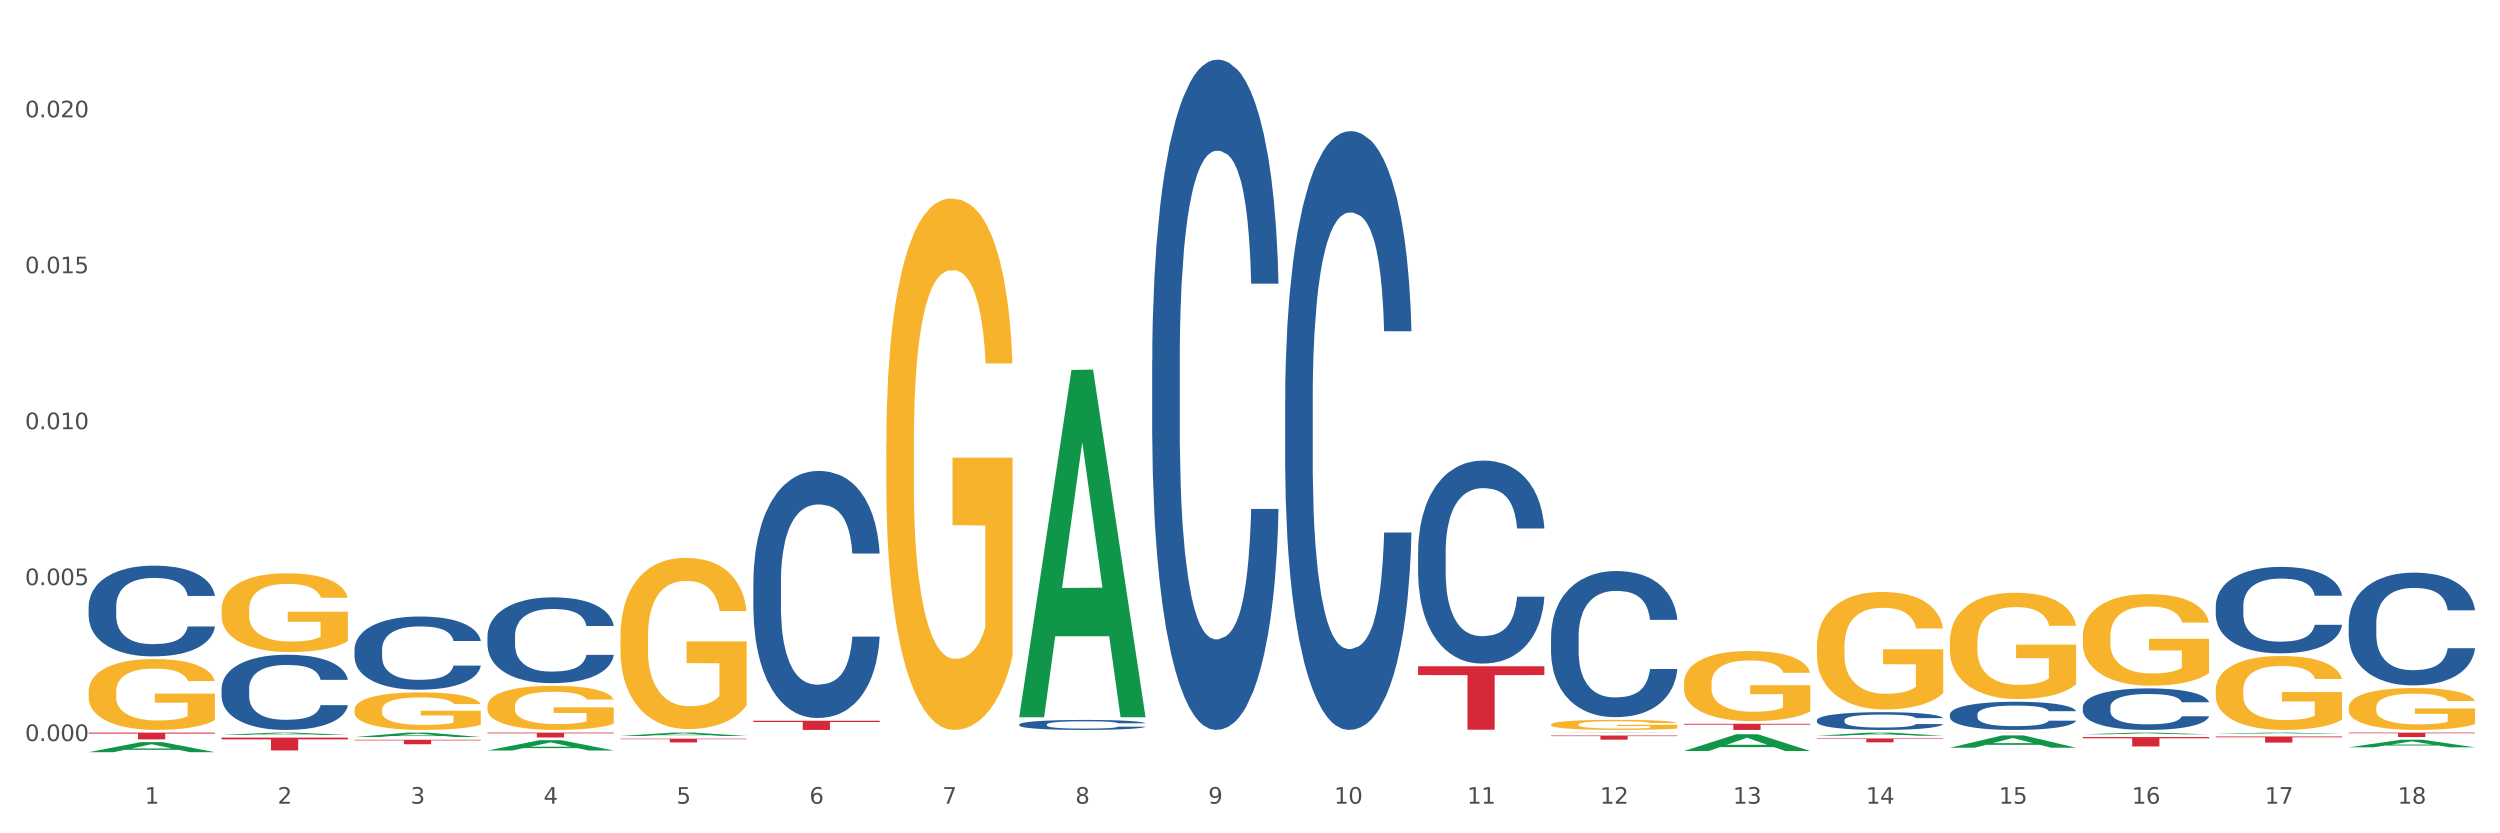 <?xml version="1.0" encoding="utf-8" standalone="no"?>
<!DOCTYPE svg PUBLIC "-//W3C//DTD SVG 1.1//EN"
  "http://www.w3.org/Graphics/SVG/1.1/DTD/svg11.dtd">
<svg xmlns:xlink="http://www.w3.org/1999/xlink" width="1080pt" height="360pt" viewBox="0 0 1080 360" xmlns="http://www.w3.org/2000/svg" version="1.1">
 <rect x="0" y="0" width="1080" height="360" fill="#333333" stroke="none"/>
 <defs>
  <style type="text/css">*{stroke-linejoin: round; stroke-linecap: butt}</style>
 </defs>
 <g id="figure_1">
  <g id="patch_1">
   <path d="M 0 360 
L 1080 360 
L 1080 0 
L 0 0 
z
" style="fill: #ffffff; stroke: #ffffff; stroke-linejoin: miter"/>
  </g>
  <g id="axes_1">
   <g id="matplotlib.axis_1">
    <g id="xtick_1">
     <g id="text_1">
      <!-- 1 -->
      <g style="fill: #4d4d4d" transform="translate(62.51 347.204) scale(0.096 -0.096)">
       <defs>
        <path id="DejaVuSans-31" d="M 794 531 
L 1825 531 
L 1825 4091 
L 703 3866 
L 703 4441 
L 1819 4666 
L 2450 4666 
L 2450 531 
L 3481 531 
L 3481 0 
L 794 0 
L 794 531 
z
" transform="scale(0.016)"/>
       </defs>
       <use xlink:href="#DejaVuSans-31"/>
      </g>
     </g>
    </g>
    <g id="xtick_2">
     <g id="text_2">
      <!-- 2 -->
      <g style="fill: #4d4d4d" transform="translate(119.942 347.204) scale(0.096 -0.096)">
       <defs>
        <path id="DejaVuSans-32" d="M 1228 531 
L 3431 531 
L 3431 0 
L 469 0 
L 469 531 
Q 828 903 1448 1529 
Q 2069 2156 2228 2338 
Q 2531 2678 2651 2914 
Q 2772 3150 2772 3378 
Q 2772 3750 2511 3984 
Q 2250 4219 1831 4219 
Q 1534 4219 1204 4116 
Q 875 4013 500 3803 
L 500 4441 
Q 881 4594 1212 4672 
Q 1544 4750 1819 4750 
Q 2544 4750 2975 4387 
Q 3406 4025 3406 3419 
Q 3406 3131 3298 2873 
Q 3191 2616 2906 2266 
Q 2828 2175 2409 1742 
Q 1991 1309 1228 531 
z
" transform="scale(0.016)"/>
       </defs>
       <use xlink:href="#DejaVuSans-32"/>
      </g>
     </g>
    </g>
    <g id="xtick_3">
     <g id="text_3">
      <!-- 3 -->
      <g style="fill: #4d4d4d" transform="translate(177.375 347.204) scale(0.096 -0.096)">
       <defs>
        <path id="DejaVuSans-33" d="M 2597 2516 
Q 3050 2419 3304 2112 
Q 3559 1806 3559 1356 
Q 3559 666 3084 287 
Q 2609 -91 1734 -91 
Q 1441 -91 1130 -33 
Q 819 25 488 141 
L 488 750 
Q 750 597 1062 519 
Q 1375 441 1716 441 
Q 2309 441 2620 675 
Q 2931 909 2931 1356 
Q 2931 1769 2642 2001 
Q 2353 2234 1838 2234 
L 1294 2234 
L 1294 2753 
L 1863 2753 
Q 2328 2753 2575 2939 
Q 2822 3125 2822 3475 
Q 2822 3834 2567 4026 
Q 2313 4219 1838 4219 
Q 1578 4219 1281 4162 
Q 984 4106 628 3988 
L 628 4550 
Q 988 4650 1302 4700 
Q 1616 4750 1894 4750 
Q 2613 4750 3031 4423 
Q 3450 4097 3450 3541 
Q 3450 3153 3228 2886 
Q 3006 2619 2597 2516 
z
" transform="scale(0.016)"/>
       </defs>
       <use xlink:href="#DejaVuSans-33"/>
      </g>
     </g>
    </g>
    <g id="xtick_4">
     <g id="text_4">
      <!-- 4 -->
      <g style="fill: #4d4d4d" transform="translate(234.808 347.204) scale(0.096 -0.096)">
       <defs>
        <path id="DejaVuSans-34" d="M 2419 4116 
L 825 1625 
L 2419 1625 
L 2419 4116 
z
M 2253 4666 
L 3047 4666 
L 3047 1625 
L 3713 1625 
L 3713 1100 
L 3047 1100 
L 3047 0 
L 2419 0 
L 2419 1100 
L 313 1100 
L 313 1709 
L 2253 4666 
z
" transform="scale(0.016)"/>
       </defs>
       <use xlink:href="#DejaVuSans-34"/>
      </g>
     </g>
    </g>
    <g id="xtick_5">
     <g id="text_5">
      <!-- 5 -->
      <g style="fill: #4d4d4d" transform="translate(292.24 347.204) scale(0.096 -0.096)">
       <defs>
        <path id="DejaVuSans-35" d="M 691 4666 
L 3169 4666 
L 3169 4134 
L 1269 4134 
L 1269 2991 
Q 1406 3038 1543 3061 
Q 1681 3084 1819 3084 
Q 2600 3084 3056 2656 
Q 3513 2228 3513 1497 
Q 3513 744 3044 326 
Q 2575 -91 1722 -91 
Q 1428 -91 1123 -41 
Q 819 9 494 109 
L 494 744 
Q 775 591 1075 516 
Q 1375 441 1709 441 
Q 2250 441 2565 725 
Q 2881 1009 2881 1497 
Q 2881 1984 2565 2268 
Q 2250 2553 1709 2553 
Q 1456 2553 1204 2497 
Q 953 2441 691 2322 
L 691 4666 
z
" transform="scale(0.016)"/>
       </defs>
       <use xlink:href="#DejaVuSans-35"/>
      </g>
     </g>
    </g>
    <g id="xtick_6">
     <g id="text_6">
      <!-- 6 -->
      <g style="fill: #4d4d4d" transform="translate(349.673 347.204) scale(0.096 -0.096)">
       <defs>
        <path id="DejaVuSans-36" d="M 2113 2584 
Q 1688 2584 1439 2293 
Q 1191 2003 1191 1497 
Q 1191 994 1439 701 
Q 1688 409 2113 409 
Q 2538 409 2786 701 
Q 3034 994 3034 1497 
Q 3034 2003 2786 2293 
Q 2538 2584 2113 2584 
z
M 3366 4563 
L 3366 3988 
Q 3128 4100 2886 4159 
Q 2644 4219 2406 4219 
Q 1781 4219 1451 3797 
Q 1122 3375 1075 2522 
Q 1259 2794 1537 2939 
Q 1816 3084 2150 3084 
Q 2853 3084 3261 2657 
Q 3669 2231 3669 1497 
Q 3669 778 3244 343 
Q 2819 -91 2113 -91 
Q 1303 -91 875 529 
Q 447 1150 447 2328 
Q 447 3434 972 4092 
Q 1497 4750 2381 4750 
Q 2619 4750 2861 4703 
Q 3103 4656 3366 4563 
z
" transform="scale(0.016)"/>
       </defs>
       <use xlink:href="#DejaVuSans-36"/>
      </g>
     </g>
    </g>
    <g id="xtick_7">
     <g id="text_7">
      <!-- 7 -->
      <g style="fill: #4d4d4d" transform="translate(407.106 347.204) scale(0.096 -0.096)">
       <defs>
        <path id="DejaVuSans-37" d="M 525 4666 
L 3525 4666 
L 3525 4397 
L 1831 0 
L 1172 0 
L 2766 4134 
L 525 4134 
L 525 4666 
z
" transform="scale(0.016)"/>
       </defs>
       <use xlink:href="#DejaVuSans-37"/>
      </g>
     </g>
    </g>
    <g id="xtick_8">
     <g id="text_8">
      <!-- 8 -->
      <g style="fill: #4d4d4d" transform="translate(464.538 347.204) scale(0.096 -0.096)">
       <defs>
        <path id="DejaVuSans-38" d="M 2034 2216 
Q 1584 2216 1326 1975 
Q 1069 1734 1069 1313 
Q 1069 891 1326 650 
Q 1584 409 2034 409 
Q 2484 409 2743 651 
Q 3003 894 3003 1313 
Q 3003 1734 2745 1975 
Q 2488 2216 2034 2216 
z
M 1403 2484 
Q 997 2584 770 2862 
Q 544 3141 544 3541 
Q 544 4100 942 4425 
Q 1341 4750 2034 4750 
Q 2731 4750 3128 4425 
Q 3525 4100 3525 3541 
Q 3525 3141 3298 2862 
Q 3072 2584 2669 2484 
Q 3125 2378 3379 2068 
Q 3634 1759 3634 1313 
Q 3634 634 3220 271 
Q 2806 -91 2034 -91 
Q 1263 -91 848 271 
Q 434 634 434 1313 
Q 434 1759 690 2068 
Q 947 2378 1403 2484 
z
M 1172 3481 
Q 1172 3119 1398 2916 
Q 1625 2713 2034 2713 
Q 2441 2713 2670 2916 
Q 2900 3119 2900 3481 
Q 2900 3844 2670 4047 
Q 2441 4250 2034 4250 
Q 1625 4250 1398 4047 
Q 1172 3844 1172 3481 
z
" transform="scale(0.016)"/>
       </defs>
       <use xlink:href="#DejaVuSans-38"/>
      </g>
     </g>
    </g>
    <g id="xtick_9">
     <g id="text_9">
      <!-- 9 -->
      <g style="fill: #4d4d4d" transform="translate(521.971 347.204) scale(0.096 -0.096)">
       <defs>
        <path id="DejaVuSans-39" d="M 703 97 
L 703 672 
Q 941 559 1184 500 
Q 1428 441 1663 441 
Q 2288 441 2617 861 
Q 2947 1281 2994 2138 
Q 2813 1869 2534 1725 
Q 2256 1581 1919 1581 
Q 1219 1581 811 2004 
Q 403 2428 403 3163 
Q 403 3881 828 4315 
Q 1253 4750 1959 4750 
Q 2769 4750 3195 4129 
Q 3622 3509 3622 2328 
Q 3622 1225 3098 567 
Q 2575 -91 1691 -91 
Q 1453 -91 1209 -44 
Q 966 3 703 97 
z
M 1959 2075 
Q 2384 2075 2632 2365 
Q 2881 2656 2881 3163 
Q 2881 3666 2632 3958 
Q 2384 4250 1959 4250 
Q 1534 4250 1286 3958 
Q 1038 3666 1038 3163 
Q 1038 2656 1286 2365 
Q 1534 2075 1959 2075 
z
" transform="scale(0.016)"/>
       </defs>
       <use xlink:href="#DejaVuSans-39"/>
      </g>
     </g>
    </g>
    <g id="xtick_10">
     <g id="text_10">
      <!-- 10 -->
      <g style="fill: #4d4d4d" transform="translate(576.35 347.204) scale(0.096 -0.096)">
       <defs>
        <path id="DejaVuSans-30" d="M 2034 4250 
Q 1547 4250 1301 3770 
Q 1056 3291 1056 2328 
Q 1056 1369 1301 889 
Q 1547 409 2034 409 
Q 2525 409 2770 889 
Q 3016 1369 3016 2328 
Q 3016 3291 2770 3770 
Q 2525 4250 2034 4250 
z
M 2034 4750 
Q 2819 4750 3233 4129 
Q 3647 3509 3647 2328 
Q 3647 1150 3233 529 
Q 2819 -91 2034 -91 
Q 1250 -91 836 529 
Q 422 1150 422 2328 
Q 422 3509 836 4129 
Q 1250 4750 2034 4750 
z
" transform="scale(0.016)"/>
       </defs>
       <use xlink:href="#DejaVuSans-31"/>
       <use xlink:href="#DejaVuSans-30" transform="translate(63.623 0)"/>
      </g>
     </g>
    </g>
    <g id="xtick_11">
     <g id="text_11">
      <!-- 11 -->
      <g style="fill: #4d4d4d" transform="translate(633.783 347.204) scale(0.096 -0.096)">
       <use xlink:href="#DejaVuSans-31"/>
       <use xlink:href="#DejaVuSans-31" transform="translate(63.623 0)"/>
      </g>
     </g>
    </g>
    <g id="xtick_12">
     <g id="text_12">
      <!-- 12 -->
      <g style="fill: #4d4d4d" transform="translate(691.215 347.204) scale(0.096 -0.096)">
       <use xlink:href="#DejaVuSans-31"/>
       <use xlink:href="#DejaVuSans-32" transform="translate(63.623 0)"/>
      </g>
     </g>
    </g>
    <g id="xtick_13">
     <g id="text_13">
      <!-- 13 -->
      <g style="fill: #4d4d4d" transform="translate(748.648 347.204) scale(0.096 -0.096)">
       <use xlink:href="#DejaVuSans-31"/>
       <use xlink:href="#DejaVuSans-33" transform="translate(63.623 0)"/>
      </g>
     </g>
    </g>
    <g id="xtick_14">
     <g id="text_14">
      <!-- 14 -->
      <g style="fill: #4d4d4d" transform="translate(806.081 347.204) scale(0.096 -0.096)">
       <use xlink:href="#DejaVuSans-31"/>
       <use xlink:href="#DejaVuSans-34" transform="translate(63.623 0)"/>
      </g>
     </g>
    </g>
    <g id="xtick_15">
     <g id="text_15">
      <!-- 15 -->
      <g style="fill: #4d4d4d" transform="translate(863.513 347.204) scale(0.096 -0.096)">
       <use xlink:href="#DejaVuSans-31"/>
       <use xlink:href="#DejaVuSans-35" transform="translate(63.623 0)"/>
      </g>
     </g>
    </g>
    <g id="xtick_16">
     <g id="text_16">
      <!-- 16 -->
      <g style="fill: #4d4d4d" transform="translate(920.946 347.204) scale(0.096 -0.096)">
       <use xlink:href="#DejaVuSans-31"/>
       <use xlink:href="#DejaVuSans-36" transform="translate(63.623 0)"/>
      </g>
     </g>
    </g>
    <g id="xtick_17">
     <g id="text_17">
      <!-- 17 -->
      <g style="fill: #4d4d4d" transform="translate(978.379 347.204) scale(0.096 -0.096)">
       <use xlink:href="#DejaVuSans-31"/>
       <use xlink:href="#DejaVuSans-37" transform="translate(63.623 0)"/>
      </g>
     </g>
    </g>
    <g id="xtick_18">
     <g id="text_18">
      <!-- 18 -->
      <g style="fill: #4d4d4d" transform="translate(1035.811 347.204) scale(0.096 -0.096)">
       <use xlink:href="#DejaVuSans-31"/>
       <use xlink:href="#DejaVuSans-38" transform="translate(63.623 0)"/>
      </g>
     </g>
    </g>
    <g id="xtick_19"/>
    <g id="xtick_20"/>
    <g id="xtick_21"/>
    <g id="xtick_22"/>
    <g id="xtick_23"/>
    <g id="xtick_24"/>
    <g id="xtick_25"/>
    <g id="xtick_26"/>
    <g id="xtick_27"/>
    <g id="xtick_28"/>
    <g id="xtick_29"/>
    <g id="xtick_30"/>
    <g id="xtick_31"/>
    <g id="xtick_32"/>
    <g id="xtick_33"/>
    <g id="xtick_34"/>
    <g id="xtick_35"/>
   </g>
   <g id="matplotlib.axis_2">
    <g id="ytick_1">
     <g id="text_19">
      <!-- 0.000 -->
      <g style="fill: #4d4d4d" transform="translate(10.8 320.143) scale(0.096 -0.096)">
       <defs>
        <path id="DejaVuSans-2e" d="M 684 794 
L 1344 794 
L 1344 0 
L 684 0 
L 684 794 
z
" transform="scale(0.016)"/>
       </defs>
       <use xlink:href="#DejaVuSans-30"/>
       <use xlink:href="#DejaVuSans-2e" transform="translate(63.623 0)"/>
       <use xlink:href="#DejaVuSans-30" transform="translate(95.41 0)"/>
       <use xlink:href="#DejaVuSans-30" transform="translate(159.033 0)"/>
       <use xlink:href="#DejaVuSans-30" transform="translate(222.656 0)"/>
      </g>
     </g>
    </g>
    <g id="ytick_2">
     <g id="text_20">
      <!-- 0.005 -->
      <g style="fill: #4d4d4d" transform="translate(10.8 252.777) scale(0.096 -0.096)">
       <use xlink:href="#DejaVuSans-30"/>
       <use xlink:href="#DejaVuSans-2e" transform="translate(63.623 0)"/>
       <use xlink:href="#DejaVuSans-30" transform="translate(95.41 0)"/>
       <use xlink:href="#DejaVuSans-30" transform="translate(159.033 0)"/>
       <use xlink:href="#DejaVuSans-35" transform="translate(222.656 0)"/>
      </g>
     </g>
    </g>
    <g id="ytick_3">
     <g id="text_21">
      <!-- 0.010 -->
      <g style="fill: #4d4d4d" transform="translate(10.8 185.412) scale(0.096 -0.096)">
       <use xlink:href="#DejaVuSans-30"/>
       <use xlink:href="#DejaVuSans-2e" transform="translate(63.623 0)"/>
       <use xlink:href="#DejaVuSans-30" transform="translate(95.41 0)"/>
       <use xlink:href="#DejaVuSans-31" transform="translate(159.033 0)"/>
       <use xlink:href="#DejaVuSans-30" transform="translate(222.656 0)"/>
      </g>
     </g>
    </g>
    <g id="ytick_4">
     <g id="text_22">
      <!-- 0.015 -->
      <g style="fill: #4d4d4d" transform="translate(10.8 118.046) scale(0.096 -0.096)">
       <use xlink:href="#DejaVuSans-30"/>
       <use xlink:href="#DejaVuSans-2e" transform="translate(63.623 0)"/>
       <use xlink:href="#DejaVuSans-30" transform="translate(95.41 0)"/>
       <use xlink:href="#DejaVuSans-31" transform="translate(159.033 0)"/>
       <use xlink:href="#DejaVuSans-35" transform="translate(222.656 0)"/>
      </g>
     </g>
    </g>
    <g id="ytick_5">
     <g id="text_23">
      <!-- 0.020 -->
      <g style="fill: #4d4d4d" transform="translate(10.8 50.681) scale(0.096 -0.096)">
       <use xlink:href="#DejaVuSans-30"/>
       <use xlink:href="#DejaVuSans-2e" transform="translate(63.623 0)"/>
       <use xlink:href="#DejaVuSans-30" transform="translate(95.41 0)"/>
       <use xlink:href="#DejaVuSans-32" transform="translate(159.033 0)"/>
       <use xlink:href="#DejaVuSans-30" transform="translate(222.656 0)"/>
      </g>
     </g>
    </g>
    <g id="ytick_6"/>
    <g id="ytick_7"/>
    <g id="ytick_8"/>
    <g id="ytick_9"/>
   </g>
   <g id="PolyCollection_1">
    <path d="M 38.283 324.941 
L 38.339 324.937 
L 60.839 320.592 
L 70.176 320.588 
L 92.844 324.95 
L 82.044 324.95 
L 77.151 323.934 
L 53.92 323.934 
L 53.751 323.95 
L 49.026 324.95 
L 38.283 324.95 
L 38.283 324.941 
L 56.845 323.328 
L 74.226 323.324 
L 65.62 321.517 
L 65.507 321.509 
L 65.395 321.522 
L 56.789 323.324 
L 56.845 323.328 
L 38.283 324.941 
z
" clip-path="url(#pf792a13eb0)" style="fill: #109648"/>
    <path d="M 325.447 251.407 
L 325.511 251.309 
L 325.511 248.58 
L 325.704 244.875 
L 326.414 238.052 
L 327.317 232.885 
L 328.865 226.841 
L 329.703 224.306 
L 330.799 221.479 
L 333.057 216.897 
L 335.636 212.998 
L 337.442 210.853 
L 338.797 209.488 
L 341.828 207.051 
L 343.569 205.979 
L 345.375 205.102 
L 346.923 204.517 
L 349.502 203.834 
L 351.566 203.542 
L 353.952 203.444 
L 355.952 203.542 
L 358.596 203.932 
L 362.465 205.102 
L 363.949 205.784 
L 365.948 206.954 
L 368.012 208.514 
L 369.689 210.073 
L 371.623 212.316 
L 373.623 215.24 
L 375.558 218.944 
L 376.912 222.356 
L 378.008 225.963 
L 378.976 230.35 
L 379.685 235.127 
L 380.008 239.124 
L 368.205 239.124 
L 367.883 235.517 
L 367.238 231.618 
L 366.593 228.985 
L 365.884 226.841 
L 364.787 224.404 
L 363.82 222.844 
L 362.208 220.992 
L 360.724 219.822 
L 359.499 219.139 
L 358.015 218.555 
L 354.855 217.97 
L 352.598 217.97 
L 351.179 218.165 
L 349.438 218.652 
L 347.955 219.334 
L 346.213 220.504 
L 344.859 221.772 
L 343.505 223.429 
L 342.731 224.599 
L 341.57 226.743 
L 340.796 228.498 
L 339.764 231.52 
L 339.184 233.665 
L 338.152 239.221 
L 337.7 243.316 
L 337.507 246.143 
L 337.378 249.262 
L 337.378 264.47 
L 337.765 271.294 
L 338.087 274.218 
L 338.603 277.533 
L 339.57 281.822 
L 340.989 286.014 
L 342.473 289.036 
L 343.698 290.888 
L 344.859 292.253 
L 346.02 293.325 
L 347.439 294.3 
L 348.599 294.885 
L 350.341 295.47 
L 352.405 295.763 
L 354.017 295.763 
L 357.306 295.275 
L 358.789 294.788 
L 360.208 294.105 
L 361.756 293.033 
L 362.981 291.863 
L 363.691 290.986 
L 364.852 289.134 
L 365.755 287.184 
L 366.529 284.942 
L 367.044 282.992 
L 367.625 280.067 
L 368.076 276.753 
L 368.205 274.998 
L 380.008 274.998 
L 379.75 278.508 
L 379.298 281.92 
L 378.395 286.501 
L 377.686 289.134 
L 376.589 292.351 
L 375.429 295.08 
L 373.816 298.102 
L 372.333 300.344 
L 370.785 302.294 
L 369.108 304.049 
L 366.077 306.486 
L 364.981 307.168 
L 362.659 308.338 
L 360.853 309.02 
L 358.209 309.703 
L 355.5 310.093 
L 352.663 310.19 
L 350.147 309.995 
L 347.374 309.41 
L 345.633 308.826 
L 343.698 307.948 
L 341.441 306.583 
L 339.313 304.926 
L 337.313 302.976 
L 335.443 300.734 
L 333.702 298.2 
L 331.444 294.008 
L 329.768 289.913 
L 328.542 286.112 
L 327.704 282.895 
L 326.865 278.8 
L 326.414 275.973 
L 325.704 269.149 
L 325.447 262.813 
L 325.447 251.407 
z
" clip-path="url(#pf792a13eb0)" style="fill: #255c99"/>
    <path d="M 210.581 274.71 
L 210.646 274.676 
L 210.646 273.728 
L 210.839 272.442 
L 211.549 270.071 
L 212.451 268.277 
L 213.999 266.177 
L 214.838 265.297 
L 215.934 264.315 
L 218.191 262.724 
L 220.771 261.369 
L 222.577 260.624 
L 223.931 260.15 
L 226.962 259.304 
L 228.704 258.931 
L 230.509 258.626 
L 232.057 258.423 
L 234.637 258.186 
L 236.701 258.085 
L 239.087 258.051 
L 241.086 258.085 
L 243.731 258.22 
L 247.6 258.626 
L 249.083 258.863 
L 251.083 259.27 
L 253.146 259.811 
L 254.823 260.353 
L 256.758 261.132 
L 258.757 262.148 
L 260.692 263.435 
L 262.047 264.62 
L 263.143 265.873 
L 264.11 267.396 
L 264.82 269.055 
L 265.142 270.444 
L 253.34 270.444 
L 253.017 269.191 
L 252.373 267.836 
L 251.728 266.922 
L 251.018 266.177 
L 249.922 265.331 
L 248.954 264.789 
L 247.342 264.146 
L 245.859 263.739 
L 244.633 263.502 
L 243.15 263.299 
L 239.99 263.096 
L 237.733 263.096 
L 236.314 263.164 
L 234.572 263.333 
L 233.089 263.57 
L 231.348 263.976 
L 229.993 264.417 
L 228.639 264.992 
L 227.865 265.399 
L 226.704 266.143 
L 225.93 266.753 
L 224.899 267.803 
L 224.318 268.548 
L 223.286 270.478 
L 222.835 271.9 
L 222.641 272.882 
L 222.512 273.965 
L 222.512 279.248 
L 222.899 281.618 
L 223.222 282.634 
L 223.738 283.785 
L 224.705 285.275 
L 226.124 286.731 
L 227.607 287.78 
L 228.833 288.424 
L 229.993 288.898 
L 231.154 289.27 
L 232.573 289.609 
L 233.734 289.812 
L 235.475 290.015 
L 237.539 290.117 
L 239.151 290.117 
L 242.441 289.947 
L 243.924 289.778 
L 245.343 289.541 
L 246.891 289.169 
L 248.116 288.762 
L 248.825 288.458 
L 249.986 287.814 
L 250.889 287.137 
L 251.663 286.358 
L 252.179 285.681 
L 252.76 284.665 
L 253.211 283.514 
L 253.34 282.904 
L 265.142 282.904 
L 264.884 284.123 
L 264.433 285.309 
L 263.53 286.9 
L 262.82 287.814 
L 261.724 288.932 
L 260.563 289.88 
L 258.951 290.929 
L 257.468 291.708 
L 255.92 292.385 
L 254.243 292.995 
L 251.212 293.841 
L 250.115 294.078 
L 247.794 294.485 
L 245.988 294.722 
L 243.344 294.959 
L 240.635 295.094 
L 237.797 295.128 
L 235.282 295.06 
L 232.509 294.857 
L 230.767 294.654 
L 228.833 294.349 
L 226.575 293.875 
L 224.447 293.3 
L 222.448 292.622 
L 220.578 291.844 
L 218.836 290.963 
L 216.579 289.507 
L 214.902 288.085 
L 213.677 286.765 
L 212.838 285.647 
L 212 284.225 
L 211.549 283.243 
L 210.839 280.873 
L 210.581 278.672 
L 210.581 274.71 
z
" clip-path="url(#pf792a13eb0)" style="fill: #255c99"/>
    <path d="M 153.148 280.541 
L 153.213 280.513 
L 153.213 279.704 
L 153.406 278.606 
L 154.116 276.584 
L 155.019 275.053 
L 156.567 273.262 
L 157.405 272.511 
L 158.501 271.673 
L 160.759 270.315 
L 163.338 269.16 
L 165.144 268.525 
L 166.498 268.12 
L 169.53 267.398 
L 171.271 267.08 
L 173.077 266.82 
L 174.625 266.647 
L 177.204 266.445 
L 179.268 266.358 
L 181.654 266.329 
L 183.654 266.358 
L 186.298 266.474 
L 190.167 266.82 
L 191.651 267.022 
L 193.65 267.369 
L 195.714 267.831 
L 197.391 268.293 
L 199.325 268.958 
L 201.325 269.824 
L 203.259 270.922 
L 204.614 271.933 
L 205.71 273.002 
L 206.678 274.302 
L 207.387 275.717 
L 207.709 276.902 
L 195.907 276.902 
L 195.585 275.833 
L 194.94 274.677 
L 194.295 273.897 
L 193.586 273.262 
L 192.489 272.54 
L 191.522 272.078 
L 189.909 271.529 
L 188.426 271.182 
L 187.201 270.98 
L 185.717 270.807 
L 182.557 270.633 
L 180.3 270.633 
L 178.881 270.691 
L 177.14 270.835 
L 175.656 271.038 
L 173.915 271.384 
L 172.561 271.76 
L 171.206 272.251 
L 170.433 272.598 
L 169.272 273.233 
L 168.498 273.753 
L 167.466 274.649 
L 166.885 275.284 
L 165.854 276.931 
L 165.402 278.144 
L 165.209 278.982 
L 165.08 279.906 
L 165.08 284.412 
L 165.467 286.434 
L 165.789 287.301 
L 166.305 288.283 
L 167.272 289.554 
L 168.691 290.796 
L 170.175 291.692 
L 171.4 292.241 
L 172.561 292.645 
L 173.722 292.963 
L 175.141 293.252 
L 176.301 293.425 
L 178.043 293.598 
L 180.106 293.685 
L 181.719 293.685 
L 185.008 293.541 
L 186.491 293.396 
L 187.91 293.194 
L 189.458 292.876 
L 190.683 292.53 
L 191.393 292.27 
L 192.554 291.721 
L 193.457 291.143 
L 194.23 290.479 
L 194.746 289.901 
L 195.327 289.034 
L 195.778 288.052 
L 195.907 287.532 
L 207.709 287.532 
L 207.451 288.572 
L 207 289.583 
L 206.097 290.941 
L 205.388 291.721 
L 204.291 292.674 
L 203.13 293.483 
L 201.518 294.378 
L 200.035 295.043 
L 198.487 295.62 
L 196.81 296.14 
L 193.779 296.863 
L 192.683 297.065 
L 190.361 297.411 
L 188.555 297.614 
L 185.911 297.816 
L 183.202 297.931 
L 180.364 297.96 
L 177.849 297.902 
L 175.076 297.729 
L 173.335 297.556 
L 171.4 297.296 
L 169.143 296.891 
L 167.014 296.4 
L 165.015 295.823 
L 163.145 295.158 
L 161.404 294.407 
L 159.146 293.165 
L 157.469 291.952 
L 156.244 290.825 
L 155.406 289.872 
L 154.567 288.659 
L 154.116 287.821 
L 153.406 285.799 
L 153.148 283.921 
L 153.148 280.541 
z
" clip-path="url(#pf792a13eb0)" style="fill: #255c99"/>
    <path d="M 95.716 297.446 
L 95.78 297.416 
L 95.78 296.586 
L 95.974 295.459 
L 96.683 293.382 
L 97.586 291.81 
L 99.134 289.971 
L 99.972 289.2 
L 101.069 288.34 
L 103.326 286.945 
L 105.906 285.759 
L 107.711 285.106 
L 109.066 284.691 
L 112.097 283.95 
L 113.838 283.623 
L 115.644 283.356 
L 117.192 283.178 
L 119.772 282.971 
L 121.835 282.882 
L 124.222 282.852 
L 126.221 282.882 
L 128.865 283 
L 132.735 283.356 
L 134.218 283.564 
L 136.217 283.92 
L 138.281 284.394 
L 139.958 284.869 
L 141.893 285.551 
L 143.892 286.441 
L 145.827 287.568 
L 147.181 288.607 
L 148.277 289.704 
L 149.245 291.039 
L 149.954 292.492 
L 150.277 293.709 
L 138.475 293.709 
L 138.152 292.611 
L 137.507 291.424 
L 136.862 290.624 
L 136.153 289.971 
L 135.056 289.229 
L 134.089 288.755 
L 132.477 288.191 
L 130.993 287.835 
L 129.768 287.628 
L 128.285 287.45 
L 125.125 287.272 
L 122.867 287.272 
L 121.448 287.331 
L 119.707 287.479 
L 118.224 287.687 
L 116.482 288.043 
L 115.128 288.429 
L 113.774 288.933 
L 113 289.289 
L 111.839 289.941 
L 111.065 290.475 
L 110.033 291.395 
L 109.453 292.047 
L 108.421 293.738 
L 107.969 294.984 
L 107.776 295.844 
L 107.647 296.793 
L 107.647 301.421 
L 108.034 303.497 
L 108.356 304.387 
L 108.872 305.396 
L 109.84 306.701 
L 111.259 307.976 
L 112.742 308.896 
L 113.967 309.459 
L 115.128 309.875 
L 116.289 310.201 
L 117.708 310.498 
L 118.869 310.675 
L 120.61 310.853 
L 122.674 310.942 
L 124.286 310.942 
L 127.575 310.794 
L 129.059 310.646 
L 130.477 310.438 
L 132.025 310.112 
L 133.251 309.756 
L 133.96 309.489 
L 135.121 308.925 
L 136.024 308.332 
L 136.798 307.65 
L 137.314 307.057 
L 137.894 306.167 
L 138.346 305.158 
L 138.475 304.624 
L 150.277 304.624 
L 150.019 305.692 
L 149.567 306.73 
L 148.664 308.124 
L 147.955 308.925 
L 146.859 309.904 
L 145.698 310.735 
L 144.085 311.654 
L 142.602 312.337 
L 141.054 312.93 
L 139.377 313.464 
L 136.346 314.205 
L 135.25 314.413 
L 132.928 314.769 
L 131.122 314.977 
L 128.478 315.184 
L 125.769 315.303 
L 122.932 315.332 
L 120.417 315.273 
L 117.643 315.095 
L 115.902 314.917 
L 113.967 314.65 
L 111.71 314.235 
L 109.582 313.731 
L 107.582 313.137 
L 105.712 312.455 
L 103.971 311.684 
L 101.714 310.409 
L 100.037 309.163 
L 98.811 308.006 
L 97.973 307.027 
L 97.135 305.781 
L 96.683 304.921 
L 95.974 302.845 
L 95.716 300.917 
L 95.716 297.446 
z
" clip-path="url(#pf792a13eb0)" style="fill: #255c99"/>
    <path d="M 38.283 298.865 
L 38.347 298.837 
L 38.347 297.831 
L 38.476 296.964 
L 39.12 294.867 
L 40.087 293.134 
L 40.795 292.211 
L 41.504 291.457 
L 42.341 290.702 
L 43.372 289.919 
L 45.24 288.773 
L 46.4 288.186 
L 47.817 287.571 
L 50.393 286.676 
L 52.261 286.173 
L 54.194 285.753 
L 57.35 285.25 
L 59.412 285.026 
L 61.602 284.859 
L 64.243 284.747 
L 66.24 284.719 
L 70.62 284.803 
L 74.356 285.054 
L 76.16 285.25 
L 78.479 285.586 
L 79.703 285.809 
L 81.7 286.256 
L 83.761 286.844 
L 85.178 287.347 
L 87.304 288.297 
L 88.915 289.248 
L 90.396 290.422 
L 91.169 291.233 
L 91.749 291.988 
L 92.264 292.855 
L 92.78 294.224 
L 81.185 294.224 
L 80.734 293.246 
L 80.025 292.323 
L 78.994 291.429 
L 78.093 290.87 
L 76.547 290.171 
L 75.129 289.723 
L 73.648 289.388 
L 71.844 289.108 
L 70.427 288.968 
L 68.43 288.857 
L 64.501 288.885 
L 61.86 289.108 
L 60.056 289.388 
L 58.896 289.639 
L 57.866 289.919 
L 56.706 290.31 
L 55.353 290.897 
L 54.387 291.429 
L 53.421 292.1 
L 52.648 292.771 
L 51.939 293.553 
L 51.36 294.392 
L 50.909 295.259 
L 50.522 296.321 
L 50.2 298.083 
L 50.2 301.913 
L 50.329 302.779 
L 50.651 303.926 
L 51.038 304.792 
L 51.682 305.827 
L 52.261 306.526 
L 53.357 307.532 
L 54.58 308.371 
L 55.547 308.902 
L 56.513 309.35 
L 58.188 309.965 
L 60.056 310.468 
L 61.666 310.775 
L 63.856 311.055 
L 65.338 311.167 
L 66.626 311.223 
L 69.783 311.223 
L 72.037 311.139 
L 74.55 310.943 
L 76.482 310.692 
L 78.093 310.384 
L 79.896 309.881 
L 81.056 309.405 
L 81.056 303.562 
L 66.884 303.534 
L 66.884 299.648 
L 92.844 299.648 
L 92.844 311.055 
L 91.749 311.642 
L 90.525 312.173 
L 89.237 312.649 
L 87.304 313.236 
L 84.985 313.795 
L 82.924 314.186 
L 80.734 314.522 
L 78.157 314.829 
L 74.807 315.109 
L 72.746 315.221 
L 70.169 315.305 
L 67.142 315.332 
L 64.501 315.277 
L 61.924 315.137 
L 59.218 314.885 
L 56.577 314.522 
L 54.58 314.158 
L 52.584 313.711 
L 50.458 313.124 
L 48.783 312.565 
L 47.495 312.061 
L 46.077 311.418 
L 44.531 310.58 
L 43.372 309.825 
L 42.341 309.042 
L 41.246 308.036 
L 40.473 307.169 
L 39.7 306.078 
L 39.249 305.268 
L 38.734 304.01 
L 38.347 302.248 
L 38.283 298.865 
z
" clip-path="url(#pf792a13eb0)" style="fill: #f7b32b"/>
    <path d="M 38.283 316.495 
L 92.844 316.495 
L 92.844 316.903 
L 71.382 316.905 
L 71.382 319.425 
L 59.616 319.425 
L 59.616 316.905 
L 38.283 316.903 
L 38.283 316.498 
L 38.283 316.495 
z
" clip-path="url(#pf792a13eb0)" style="fill: #d62839"/>
    <path d="M 95.716 318.652 
L 150.277 318.652 
L 150.277 319.422 
L 128.814 319.427 
L 128.814 324.191 
L 117.049 324.191 
L 117.049 319.427 
L 95.716 319.422 
L 95.716 318.658 
L 95.716 318.652 
z
" clip-path="url(#pf792a13eb0)" style="fill: #d62839"/>
    <path d="M 153.148 319.581 
L 207.709 319.581 
L 207.709 319.85 
L 186.247 319.851 
L 186.247 321.514 
L 174.482 321.514 
L 174.482 319.851 
L 153.148 319.85 
L 153.148 319.583 
L 153.148 319.581 
z
" clip-path="url(#pf792a13eb0)" style="fill: #d62839"/>
    <path d="M 210.581 316.495 
L 265.142 316.495 
L 265.142 316.787 
L 243.68 316.789 
L 243.68 318.596 
L 231.914 318.596 
L 231.914 316.789 
L 210.581 316.787 
L 210.581 316.497 
L 210.581 316.495 
z
" clip-path="url(#pf792a13eb0)" style="fill: #d62839"/>
    <path d="M 268.014 319.106 
L 322.575 319.106 
L 322.575 319.334 
L 301.112 319.336 
L 301.112 320.75 
L 289.347 320.75 
L 289.347 319.336 
L 268.014 319.334 
L 268.014 319.107 
L 268.014 319.106 
z
" clip-path="url(#pf792a13eb0)" style="fill: #d62839"/>
    <path d="M 325.447 311.353 
L 380.008 311.353 
L 380.008 311.906 
L 358.545 311.91 
L 358.545 315.332 
L 346.78 315.332 
L 346.78 311.91 
L 325.447 311.906 
L 325.447 311.357 
L 325.447 311.353 
z
" clip-path="url(#pf792a13eb0)" style="fill: #d62839"/>
    <path d="M 612.61 287.827 
L 667.171 287.827 
L 667.171 291.636 
L 645.709 291.662 
L 645.709 315.233 
L 633.943 315.233 
L 633.943 291.662 
L 612.61 291.636 
L 612.61 287.853 
L 612.61 287.827 
z
" clip-path="url(#pf792a13eb0)" style="fill: #d62839"/>
    <path d="M 670.043 317.753 
L 724.604 317.753 
L 724.604 318.001 
L 703.141 318.003 
L 703.141 319.538 
L 691.376 319.538 
L 691.376 318.003 
L 670.043 318.001 
L 670.043 317.755 
L 670.043 317.753 
z
" clip-path="url(#pf792a13eb0)" style="fill: #d62839"/>
    <path d="M 727.475 312.681 
L 782.036 312.681 
L 782.036 313.05 
L 760.574 313.052 
L 760.574 315.332 
L 748.809 315.332 
L 748.809 313.052 
L 727.475 313.05 
L 727.475 312.684 
L 727.475 312.681 
z
" clip-path="url(#pf792a13eb0)" style="fill: #d62839"/>
    <path d="M 784.908 319.006 
L 839.469 319.006 
L 839.469 319.241 
L 818.007 319.242 
L 818.007 320.697 
L 806.241 320.697 
L 806.241 319.242 
L 784.908 319.241 
L 784.908 319.007 
L 784.908 319.006 
z
" clip-path="url(#pf792a13eb0)" style="fill: #d62839"/>
    <path d="M 842.341 316.495 
L 896.902 316.495 
L 896.902 316.502 
L 875.439 316.502 
L 875.439 316.539 
L 863.674 316.539 
L 863.674 316.502 
L 842.341 316.502 
L 842.341 316.495 
L 842.341 316.495 
z
" clip-path="url(#pf792a13eb0)" style="fill: #d62839"/>
    <path d="M 899.774 318.404 
L 954.335 318.404 
L 954.335 318.971 
L 932.872 318.975 
L 932.872 322.484 
L 921.107 322.484 
L 921.107 318.975 
L 899.774 318.971 
L 899.774 318.408 
L 899.774 318.404 
z
" clip-path="url(#pf792a13eb0)" style="fill: #d62839"/>
    <path d="M 440.312 312.955 
L 440.376 312.951 
L 440.376 312.841 
L 440.57 312.691 
L 441.279 312.415 
L 442.182 312.206 
L 443.73 311.961 
L 444.568 311.859 
L 445.665 311.744 
L 447.922 311.559 
L 450.502 311.401 
L 452.308 311.315 
L 453.662 311.259 
L 456.693 311.161 
L 458.434 311.118 
L 460.24 311.082 
L 461.788 311.058 
L 464.368 311.031 
L 466.432 311.019 
L 468.818 311.015 
L 470.817 311.019 
L 473.461 311.035 
L 477.331 311.082 
L 478.814 311.11 
L 480.814 311.157 
L 482.877 311.22 
L 484.554 311.283 
L 486.489 311.374 
L 488.488 311.492 
L 490.423 311.642 
L 491.777 311.78 
L 492.874 311.926 
L 493.841 312.103 
L 494.551 312.296 
L 494.873 312.458 
L 483.071 312.458 
L 482.748 312.312 
L 482.103 312.155 
L 481.458 312.048 
L 480.749 311.961 
L 479.653 311.863 
L 478.685 311.8 
L 477.073 311.725 
L 475.59 311.677 
L 474.364 311.65 
L 472.881 311.626 
L 469.721 311.603 
L 467.463 311.603 
L 466.045 311.61 
L 464.303 311.63 
L 462.82 311.658 
L 461.079 311.705 
L 459.724 311.756 
L 458.37 311.823 
L 457.596 311.871 
L 456.435 311.957 
L 455.661 312.028 
L 454.629 312.151 
L 454.049 312.237 
L 453.017 312.462 
L 452.566 312.628 
L 452.372 312.742 
L 452.243 312.868 
L 452.243 313.483 
L 452.63 313.759 
L 452.953 313.878 
L 453.468 314.012 
L 454.436 314.185 
L 455.855 314.355 
L 457.338 314.477 
L 458.563 314.552 
L 459.724 314.607 
L 460.885 314.65 
L 462.304 314.69 
L 463.465 314.713 
L 465.206 314.737 
L 467.27 314.749 
L 468.882 314.749 
L 472.171 314.729 
L 473.655 314.71 
L 475.074 314.682 
L 476.621 314.639 
L 477.847 314.591 
L 478.556 314.556 
L 479.717 314.481 
L 480.62 314.402 
L 481.394 314.311 
L 481.91 314.232 
L 482.49 314.114 
L 482.942 313.98 
L 483.071 313.909 
L 494.873 313.909 
L 494.615 314.051 
L 494.164 314.189 
L 493.261 314.374 
L 492.551 314.481 
L 491.455 314.611 
L 490.294 314.721 
L 488.682 314.844 
L 487.198 314.934 
L 485.65 315.013 
L 483.974 315.084 
L 480.942 315.183 
L 479.846 315.21 
L 477.524 315.258 
L 475.719 315.285 
L 473.074 315.313 
L 470.366 315.329 
L 467.528 315.332 
L 465.013 315.325 
L 462.24 315.301 
L 460.498 315.277 
L 458.563 315.242 
L 456.306 315.187 
L 454.178 315.12 
L 452.179 315.041 
L 450.308 314.95 
L 448.567 314.848 
L 446.31 314.678 
L 444.633 314.512 
L 443.408 314.359 
L 442.569 314.228 
L 441.731 314.063 
L 441.279 313.949 
L 440.57 313.673 
L 440.312 313.416 
L 440.312 312.955 
z
" clip-path="url(#pf792a13eb0)" style="fill: #255c99"/>
    <path d="M 497.745 155.869 
L 497.809 155.605 
L 497.809 148.2 
L 498.003 138.151 
L 498.712 119.639 
L 499.615 105.623 
L 501.163 89.228 
L 502.001 82.352 
L 503.098 74.683 
L 505.355 62.254 
L 507.935 51.676 
L 509.74 45.858 
L 511.095 42.155 
L 514.126 35.544 
L 515.867 32.635 
L 517.673 30.255 
L 519.221 28.668 
L 521.801 26.817 
L 523.864 26.024 
L 526.251 25.759 
L 528.25 26.024 
L 530.894 27.082 
L 534.764 30.255 
L 536.247 32.106 
L 538.246 35.28 
L 540.31 39.511 
L 541.987 43.742 
L 543.922 49.824 
L 545.921 57.758 
L 547.856 67.807 
L 549.21 77.063 
L 550.306 86.848 
L 551.274 98.748 
L 551.983 111.706 
L 552.306 122.548 
L 540.503 122.548 
L 540.181 112.764 
L 539.536 102.186 
L 538.891 95.045 
L 538.182 89.228 
L 537.085 82.616 
L 536.118 78.385 
L 534.506 73.361 
L 533.022 70.187 
L 531.797 68.336 
L 530.314 66.749 
L 527.153 65.163 
L 524.896 65.163 
L 523.477 65.691 
L 521.736 67.014 
L 520.253 68.865 
L 518.511 72.038 
L 517.157 75.476 
L 515.803 79.972 
L 515.029 83.145 
L 513.868 88.963 
L 513.094 93.723 
L 512.062 101.921 
L 511.482 107.739 
L 510.45 122.813 
L 509.998 133.92 
L 509.805 141.589 
L 509.676 150.051 
L 509.676 191.305 
L 510.063 209.817 
L 510.385 217.75 
L 510.901 226.742 
L 511.869 238.377 
L 513.287 249.749 
L 514.771 257.947 
L 515.996 262.971 
L 517.157 266.674 
L 518.318 269.583 
L 519.737 272.227 
L 520.898 273.814 
L 522.639 275.401 
L 524.703 276.194 
L 526.315 276.194 
L 529.604 274.872 
L 531.087 273.549 
L 532.506 271.698 
L 534.054 268.789 
L 535.28 265.616 
L 535.989 263.236 
L 537.15 258.211 
L 538.053 252.922 
L 538.827 246.84 
L 539.343 241.551 
L 539.923 233.617 
L 540.374 224.626 
L 540.503 219.866 
L 552.306 219.866 
L 552.048 229.386 
L 551.596 238.642 
L 550.693 251.071 
L 549.984 258.211 
L 548.888 266.938 
L 547.727 274.343 
L 546.114 282.541 
L 544.631 288.623 
L 543.083 293.912 
L 541.406 298.672 
L 538.375 305.283 
L 537.279 307.135 
L 534.957 310.308 
L 533.151 312.159 
L 530.507 314.01 
L 527.798 315.068 
L 524.961 315.332 
L 522.445 314.804 
L 519.672 313.217 
L 517.931 311.63 
L 515.996 309.25 
L 513.739 305.548 
L 511.611 301.052 
L 509.611 295.763 
L 507.741 289.681 
L 506 282.805 
L 503.742 271.434 
L 502.066 260.327 
L 500.84 250.013 
L 500.002 241.286 
L 499.163 230.18 
L 498.712 222.51 
L 498.003 203.999 
L 497.745 186.81 
L 497.745 155.869 
z
" clip-path="url(#pf792a13eb0)" style="fill: #255c99"/>
    <path d="M 555.177 172.876 
L 555.242 172.639 
L 555.242 166.024 
L 555.435 157.047 
L 556.145 140.51 
L 557.048 127.989 
L 558.595 113.341 
L 559.434 107.199 
L 560.53 100.348 
L 562.787 89.244 
L 565.367 79.794 
L 567.173 74.597 
L 568.527 71.289 
L 571.559 65.383 
L 573.3 62.785 
L 575.106 60.658 
L 576.653 59.241 
L 579.233 57.587 
L 581.297 56.878 
L 583.683 56.642 
L 585.683 56.878 
L 588.327 57.823 
L 592.196 60.658 
L 593.68 62.312 
L 595.679 65.147 
L 597.743 68.927 
L 599.42 72.707 
L 601.354 78.141 
L 603.354 85.228 
L 605.288 94.205 
L 606.643 102.474 
L 607.739 111.215 
L 608.706 121.846 
L 609.416 133.422 
L 609.738 143.109 
L 597.936 143.109 
L 597.614 134.367 
L 596.969 124.918 
L 596.324 118.539 
L 595.614 113.341 
L 594.518 107.435 
L 593.551 103.655 
L 591.938 99.167 
L 590.455 96.332 
L 589.23 94.678 
L 587.746 93.26 
L 584.586 91.843 
L 582.329 91.843 
L 580.91 92.315 
L 579.169 93.497 
L 577.685 95.15 
L 575.944 97.985 
L 574.59 101.057 
L 573.235 105.073 
L 572.461 107.908 
L 571.301 113.105 
L 570.527 117.358 
L 569.495 124.681 
L 568.914 129.879 
L 567.882 143.345 
L 567.431 153.267 
L 567.238 160.118 
L 567.109 167.678 
L 567.109 204.533 
L 567.495 221.07 
L 567.818 228.157 
L 568.334 236.19 
L 569.301 246.585 
L 570.72 256.743 
L 572.203 264.067 
L 573.429 268.556 
L 574.59 271.863 
L 575.751 274.462 
L 577.169 276.824 
L 578.33 278.242 
L 580.072 279.659 
L 582.135 280.368 
L 583.748 280.368 
L 587.037 279.187 
L 588.52 278.005 
L 589.939 276.352 
L 591.487 273.753 
L 592.712 270.918 
L 593.422 268.792 
L 594.583 264.303 
L 595.485 259.578 
L 596.259 254.145 
L 596.775 249.42 
L 597.356 242.332 
L 597.807 234.3 
L 597.936 230.047 
L 609.738 230.047 
L 609.48 238.552 
L 609.029 246.821 
L 608.126 257.925 
L 607.417 264.303 
L 606.32 272.099 
L 605.159 278.714 
L 603.547 286.038 
L 602.064 291.472 
L 600.516 296.196 
L 598.839 300.449 
L 595.808 306.355 
L 594.712 308.009 
L 592.39 310.844 
L 590.584 312.498 
L 587.94 314.151 
L 585.231 315.096 
L 582.393 315.332 
L 579.878 314.86 
L 577.105 313.443 
L 575.364 312.025 
L 573.429 309.899 
L 571.172 306.591 
L 569.043 302.575 
L 567.044 297.85 
L 565.174 292.417 
L 563.432 286.274 
L 561.175 276.116 
L 559.498 266.193 
L 558.273 256.98 
L 557.435 249.183 
L 556.596 239.261 
L 556.145 232.41 
L 555.435 215.873 
L 555.177 200.517 
L 555.177 172.876 
z
" clip-path="url(#pf792a13eb0)" style="fill: #255c99"/>
    <path d="M 612.61 238.374 
L 612.675 238.294 
L 612.675 236.051 
L 612.868 233.008 
L 613.577 227.402 
L 614.48 223.158 
L 616.028 218.193 
L 616.867 216.111 
L 617.963 213.788 
L 620.22 210.024 
L 622.8 206.821 
L 624.606 205.059 
L 625.96 203.938 
L 628.991 201.936 
L 630.733 201.055 
L 632.538 200.334 
L 634.086 199.854 
L 636.666 199.293 
L 638.73 199.053 
L 641.116 198.973 
L 643.115 199.053 
L 645.759 199.373 
L 649.629 200.334 
L 651.112 200.895 
L 653.112 201.856 
L 655.175 203.137 
L 656.852 204.418 
L 658.787 206.26 
L 660.786 208.663 
L 662.721 211.706 
L 664.075 214.509 
L 665.172 217.472 
L 666.139 221.076 
L 666.849 225 
L 667.171 228.283 
L 655.369 228.283 
L 655.046 225.32 
L 654.401 222.117 
L 653.757 219.955 
L 653.047 218.193 
L 651.951 216.191 
L 650.983 214.909 
L 649.371 213.388 
L 647.888 212.427 
L 646.662 211.866 
L 645.179 211.386 
L 642.019 210.905 
L 639.762 210.905 
L 638.343 211.065 
L 636.601 211.466 
L 635.118 212.026 
L 633.377 212.987 
L 632.022 214.028 
L 630.668 215.39 
L 629.894 216.351 
L 628.733 218.113 
L 627.959 219.554 
L 626.927 222.037 
L 626.347 223.799 
L 625.315 228.363 
L 624.864 231.727 
L 624.67 234.049 
L 624.541 236.612 
L 624.541 249.105 
L 624.928 254.711 
L 625.251 257.114 
L 625.767 259.836 
L 626.734 263.36 
L 628.153 266.804 
L 629.636 269.286 
L 630.862 270.808 
L 632.022 271.929 
L 633.183 272.81 
L 634.602 273.611 
L 635.763 274.091 
L 637.504 274.572 
L 639.568 274.812 
L 641.18 274.812 
L 644.47 274.412 
L 645.953 274.011 
L 647.372 273.451 
L 648.92 272.57 
L 650.145 271.609 
L 650.854 270.888 
L 652.015 269.366 
L 652.918 267.765 
L 653.692 265.923 
L 654.208 264.321 
L 654.788 261.919 
L 655.24 259.196 
L 655.369 257.754 
L 667.171 257.754 
L 666.913 260.637 
L 666.462 263.44 
L 665.559 267.204 
L 664.849 269.366 
L 663.753 272.009 
L 662.592 274.251 
L 660.98 276.734 
L 659.496 278.576 
L 657.949 280.178 
L 656.272 281.619 
L 653.241 283.621 
L 652.144 284.182 
L 649.822 285.143 
L 648.017 285.704 
L 645.372 286.264 
L 642.664 286.584 
L 639.826 286.665 
L 637.311 286.504 
L 634.538 286.024 
L 632.796 285.543 
L 630.862 284.823 
L 628.604 283.701 
L 626.476 282.34 
L 624.477 280.738 
L 622.606 278.896 
L 620.865 276.814 
L 618.608 273.371 
L 616.931 270.007 
L 615.706 266.884 
L 614.867 264.241 
L 614.029 260.877 
L 613.577 258.555 
L 612.868 252.949 
L 612.61 247.744 
L 612.61 238.374 
z
" clip-path="url(#pf792a13eb0)" style="fill: #255c99"/>
    <path d="M 95.716 263.386 
L 95.78 263.355 
L 95.78 262.236 
L 95.909 261.273 
L 96.553 258.943 
L 97.519 257.016 
L 98.228 255.991 
L 98.937 255.151 
L 99.774 254.312 
L 100.805 253.442 
L 102.673 252.168 
L 103.832 251.516 
L 105.249 250.832 
L 107.826 249.838 
L 109.694 249.278 
L 111.627 248.812 
L 114.783 248.253 
L 116.844 248.004 
L 119.035 247.818 
L 121.676 247.694 
L 123.673 247.663 
L 128.053 247.756 
L 131.789 248.035 
L 133.593 248.253 
L 135.912 248.626 
L 137.136 248.874 
L 139.133 249.372 
L 141.194 250.024 
L 142.611 250.584 
L 144.737 251.64 
L 146.347 252.697 
L 147.829 254.002 
L 148.602 254.903 
L 149.182 255.742 
L 149.697 256.705 
L 150.212 258.228 
L 138.617 258.228 
L 138.166 257.14 
L 137.458 256.115 
L 136.427 255.12 
L 135.525 254.499 
L 133.979 253.722 
L 132.562 253.225 
L 131.081 252.852 
L 129.277 252.541 
L 127.86 252.386 
L 125.863 252.262 
L 121.933 252.293 
L 119.292 252.541 
L 117.489 252.852 
L 116.329 253.132 
L 115.298 253.442 
L 114.139 253.877 
L 112.786 254.53 
L 111.82 255.12 
L 110.854 255.866 
L 110.081 256.612 
L 109.372 257.482 
L 108.792 258.414 
L 108.341 259.378 
L 107.955 260.558 
L 107.633 262.516 
L 107.633 266.773 
L 107.762 267.737 
L 108.084 269.011 
L 108.47 269.974 
L 109.114 271.124 
L 109.694 271.901 
L 110.789 273.019 
L 112.013 273.952 
L 112.979 274.542 
L 113.946 275.039 
L 115.621 275.723 
L 117.489 276.282 
L 119.099 276.624 
L 121.289 276.935 
L 122.771 277.059 
L 124.059 277.121 
L 127.216 277.121 
L 129.47 277.028 
L 131.982 276.81 
L 133.915 276.531 
L 135.525 276.189 
L 137.329 275.63 
L 138.488 275.101 
L 138.488 268.607 
L 124.317 268.576 
L 124.317 264.256 
L 150.277 264.256 
L 150.277 276.935 
L 149.182 277.587 
L 147.958 278.178 
L 146.669 278.706 
L 144.737 279.358 
L 142.418 279.98 
L 140.357 280.415 
L 138.166 280.788 
L 135.59 281.13 
L 132.24 281.44 
L 130.179 281.565 
L 127.602 281.658 
L 124.574 281.689 
L 121.933 281.627 
L 119.357 281.472 
L 116.651 281.192 
L 114.01 280.788 
L 112.013 280.384 
L 110.016 279.887 
L 107.89 279.234 
L 106.216 278.613 
L 104.927 278.053 
L 103.51 277.339 
L 101.964 276.406 
L 100.805 275.567 
L 99.774 274.697 
L 98.679 273.579 
L 97.906 272.615 
L 97.133 271.403 
L 96.682 270.502 
L 96.167 269.104 
L 95.78 267.146 
L 95.716 263.386 
z
" clip-path="url(#pf792a13eb0)" style="fill: #f7b32b"/>
    <path d="M 153.148 306.614 
L 153.213 306.599 
L 153.213 306.066 
L 153.342 305.607 
L 153.986 304.497 
L 154.952 303.579 
L 155.661 303.09 
L 156.369 302.691 
L 157.207 302.291 
L 158.237 301.877 
L 160.105 301.27 
L 161.265 300.959 
L 162.682 300.633 
L 165.259 300.159 
L 167.127 299.893 
L 169.059 299.671 
L 172.216 299.404 
L 174.277 299.286 
L 176.467 299.197 
L 179.108 299.138 
L 181.105 299.123 
L 185.486 299.168 
L 189.222 299.301 
L 191.026 299.404 
L 193.345 299.582 
L 194.568 299.7 
L 196.565 299.937 
L 198.627 300.248 
L 200.044 300.515 
L 202.17 301.018 
L 203.78 301.521 
L 205.262 302.143 
L 206.035 302.572 
L 206.614 302.972 
L 207.13 303.431 
L 207.645 304.156 
L 196.05 304.156 
L 195.599 303.638 
L 194.891 303.15 
L 193.86 302.676 
L 192.958 302.38 
L 191.412 302.01 
L 189.995 301.773 
L 188.513 301.595 
L 186.71 301.447 
L 185.292 301.373 
L 183.295 301.314 
L 179.366 301.329 
L 176.725 301.447 
L 174.921 301.595 
L 173.762 301.729 
L 172.731 301.877 
L 171.572 302.084 
L 170.219 302.395 
L 169.253 302.676 
L 168.286 303.031 
L 167.513 303.386 
L 166.805 303.801 
L 166.225 304.245 
L 165.774 304.704 
L 165.388 305.266 
L 165.066 306.199 
L 165.066 308.227 
L 165.194 308.686 
L 165.516 309.293 
L 165.903 309.752 
L 166.547 310.299 
L 167.127 310.67 
L 168.222 311.202 
L 169.446 311.647 
L 170.412 311.928 
L 171.378 312.165 
L 173.053 312.49 
L 174.921 312.757 
L 176.532 312.92 
L 178.722 313.068 
L 180.203 313.127 
L 181.492 313.156 
L 184.648 313.156 
L 186.903 313.112 
L 189.415 313.008 
L 191.348 312.875 
L 192.958 312.712 
L 194.762 312.446 
L 195.921 312.194 
L 195.921 309.1 
L 181.749 309.086 
L 181.749 307.028 
L 207.709 307.028 
L 207.709 313.068 
L 206.614 313.378 
L 205.39 313.66 
L 204.102 313.911 
L 202.17 314.222 
L 199.851 314.518 
L 197.789 314.726 
L 195.599 314.903 
L 193.022 315.066 
L 189.673 315.214 
L 187.611 315.273 
L 185.035 315.318 
L 182.007 315.332 
L 179.366 315.303 
L 176.789 315.229 
L 174.084 315.096 
L 171.443 314.903 
L 169.446 314.711 
L 167.449 314.474 
L 165.323 314.163 
L 163.648 313.867 
L 162.36 313.601 
L 160.943 313.26 
L 159.397 312.816 
L 158.237 312.416 
L 157.207 312.002 
L 156.112 311.469 
L 155.339 311.01 
L 154.566 310.433 
L 154.115 310.003 
L 153.599 309.337 
L 153.213 308.405 
L 153.148 306.614 
z
" clip-path="url(#pf792a13eb0)" style="fill: #f7b32b"/>
    <path d="M 210.581 305.09 
L 210.646 305.073 
L 210.646 304.447 
L 210.774 303.908 
L 211.419 302.603 
L 212.385 301.525 
L 213.093 300.951 
L 213.802 300.482 
L 214.639 300.012 
L 215.67 299.526 
L 217.538 298.813 
L 218.698 298.447 
L 220.115 298.065 
L 222.691 297.508 
L 224.56 297.195 
L 226.492 296.935 
L 229.648 296.622 
L 231.71 296.482 
L 233.9 296.378 
L 236.541 296.308 
L 238.538 296.291 
L 242.918 296.343 
L 246.655 296.5 
L 248.458 296.622 
L 250.777 296.83 
L 252.001 296.969 
L 253.998 297.248 
L 256.059 297.613 
L 257.477 297.926 
L 259.602 298.517 
L 261.213 299.108 
L 262.694 299.839 
L 263.467 300.343 
L 264.047 300.812 
L 264.562 301.351 
L 265.078 302.203 
L 253.483 302.203 
L 253.032 301.595 
L 252.323 301.021 
L 251.293 300.465 
L 250.391 300.117 
L 248.845 299.682 
L 247.428 299.404 
L 245.946 299.195 
L 244.142 299.021 
L 242.725 298.934 
L 240.728 298.865 
L 236.799 298.882 
L 234.158 299.021 
L 232.354 299.195 
L 231.194 299.352 
L 230.164 299.526 
L 229.004 299.769 
L 227.652 300.134 
L 226.685 300.465 
L 225.719 300.882 
L 224.946 301.299 
L 224.237 301.786 
L 223.658 302.308 
L 223.207 302.847 
L 222.82 303.508 
L 222.498 304.603 
L 222.498 306.986 
L 222.627 307.525 
L 222.949 308.238 
L 223.336 308.777 
L 223.98 309.42 
L 224.56 309.855 
L 225.655 310.481 
L 226.879 311.003 
L 227.845 311.333 
L 228.811 311.611 
L 230.486 311.994 
L 232.354 312.307 
L 233.964 312.498 
L 236.155 312.672 
L 237.636 312.741 
L 238.925 312.776 
L 242.081 312.776 
L 244.336 312.724 
L 246.848 312.602 
L 248.78 312.446 
L 250.391 312.255 
L 252.194 311.942 
L 253.354 311.646 
L 253.354 308.012 
L 239.182 307.994 
L 239.182 305.577 
L 265.142 305.577 
L 265.142 312.672 
L 264.047 313.037 
L 262.823 313.367 
L 261.535 313.663 
L 259.602 314.028 
L 257.283 314.376 
L 255.222 314.62 
L 253.032 314.828 
L 250.455 315.019 
L 247.105 315.193 
L 245.044 315.263 
L 242.467 315.315 
L 239.44 315.332 
L 236.799 315.298 
L 234.222 315.211 
L 231.517 315.054 
L 228.875 314.828 
L 226.879 314.602 
L 224.882 314.324 
L 222.756 313.959 
L 221.081 313.611 
L 219.793 313.298 
L 218.376 312.898 
L 216.83 312.376 
L 215.67 311.907 
L 214.639 311.42 
L 213.544 310.794 
L 212.771 310.255 
L 211.998 309.577 
L 211.547 309.072 
L 211.032 308.29 
L 210.646 307.194 
L 210.581 305.09 
z
" clip-path="url(#pf792a13eb0)" style="fill: #f7b32b"/>
    <path d="M 268.014 275.188 
L 268.078 275.12 
L 268.078 272.688 
L 268.207 270.594 
L 268.851 265.527 
L 269.817 261.339 
L 270.526 259.11 
L 271.235 257.286 
L 272.072 255.462 
L 273.103 253.57 
L 274.971 250.8 
L 276.13 249.382 
L 277.548 247.895 
L 280.124 245.734 
L 281.992 244.518 
L 283.925 243.504 
L 287.081 242.288 
L 289.143 241.748 
L 291.333 241.343 
L 293.974 241.072 
L 295.971 241.005 
L 300.351 241.208 
L 304.087 241.815 
L 305.891 242.288 
L 308.21 243.099 
L 309.434 243.639 
L 311.431 244.72 
L 313.492 246.139 
L 314.909 247.355 
L 317.035 249.652 
L 318.645 251.949 
L 320.127 254.786 
L 320.9 256.745 
L 321.48 258.569 
L 321.995 260.663 
L 322.51 263.974 
L 310.915 263.974 
L 310.465 261.609 
L 309.756 259.38 
L 308.725 257.218 
L 307.823 255.867 
L 306.277 254.178 
L 304.86 253.097 
L 303.379 252.287 
L 301.575 251.611 
L 300.158 251.273 
L 298.161 251.003 
L 294.231 251.071 
L 291.59 251.611 
L 289.787 252.287 
L 288.627 252.895 
L 287.597 253.57 
L 286.437 254.516 
L 285.084 255.934 
L 284.118 257.218 
L 283.152 258.839 
L 282.379 260.461 
L 281.67 262.352 
L 281.09 264.379 
L 280.64 266.473 
L 280.253 269.04 
L 279.931 273.296 
L 279.931 282.551 
L 280.06 284.645 
L 280.382 287.415 
L 280.768 289.509 
L 281.413 292.009 
L 281.992 293.698 
L 283.087 296.13 
L 284.311 298.156 
L 285.278 299.44 
L 286.244 300.521 
L 287.919 302.007 
L 289.787 303.223 
L 291.397 303.966 
L 293.587 304.642 
L 295.069 304.912 
L 296.357 305.047 
L 299.514 305.047 
L 301.768 304.844 
L 304.28 304.371 
L 306.213 303.763 
L 307.823 303.02 
L 309.627 301.804 
L 310.787 300.656 
L 310.787 286.537 
L 296.615 286.469 
L 296.615 277.079 
L 322.575 277.079 
L 322.575 304.642 
L 321.48 306.06 
L 320.256 307.344 
L 318.968 308.492 
L 317.035 309.911 
L 314.716 311.262 
L 312.655 312.208 
L 310.465 313.018 
L 307.888 313.761 
L 304.538 314.437 
L 302.477 314.707 
L 299.9 314.91 
L 296.873 314.977 
L 294.231 314.842 
L 291.655 314.505 
L 288.949 313.897 
L 286.308 313.018 
L 284.311 312.14 
L 282.314 311.059 
L 280.189 309.641 
L 278.514 308.29 
L 277.225 307.074 
L 275.808 305.52 
L 274.262 303.493 
L 273.103 301.669 
L 272.072 299.778 
L 270.977 297.346 
L 270.204 295.251 
L 269.431 292.617 
L 268.98 290.658 
L 268.465 287.618 
L 268.078 283.362 
L 268.014 275.188 
z
" clip-path="url(#pf792a13eb0)" style="fill: #f7b32b"/>
    <path d="M 382.879 191.828 
L 382.944 191.619 
L 382.944 184.07 
L 383.072 177.57 
L 383.717 161.844 
L 384.683 148.843 
L 385.391 141.924 
L 386.1 136.262 
L 386.937 130.601 
L 387.968 124.729 
L 389.836 116.132 
L 390.996 111.729 
L 392.413 107.116 
L 394.99 100.406 
L 396.858 96.632 
L 398.79 93.486 
L 401.947 89.712 
L 404.008 88.035 
L 406.198 86.777 
L 408.839 85.938 
L 410.836 85.728 
L 415.216 86.357 
L 418.953 88.244 
L 420.756 89.712 
L 423.075 92.228 
L 424.299 93.906 
L 426.296 97.261 
L 428.358 101.664 
L 429.775 105.438 
L 431.9 112.568 
L 433.511 119.697 
L 434.992 128.504 
L 435.765 134.585 
L 436.345 140.246 
L 436.861 146.746 
L 437.376 157.021 
L 425.781 157.021 
L 425.33 149.682 
L 424.621 142.762 
L 423.591 136.052 
L 422.689 131.859 
L 421.143 126.617 
L 419.726 123.262 
L 418.244 120.745 
L 416.44 118.649 
L 415.023 117.6 
L 413.026 116.761 
L 409.097 116.971 
L 406.456 118.649 
L 404.652 120.745 
L 403.493 122.633 
L 402.462 124.729 
L 401.302 127.665 
L 399.95 132.068 
L 398.983 136.052 
L 398.017 141.085 
L 397.244 146.117 
L 396.536 151.988 
L 395.956 158.279 
L 395.505 164.779 
L 395.118 172.747 
L 394.796 185.957 
L 394.796 214.684 
L 394.925 221.184 
L 395.247 229.781 
L 395.634 236.281 
L 396.278 244.04 
L 396.858 249.282 
L 397.953 256.831 
L 399.177 263.121 
L 400.143 267.105 
L 401.109 270.46 
L 402.784 275.073 
L 404.652 278.847 
L 406.263 281.154 
L 408.453 283.251 
L 409.934 284.09 
L 411.223 284.509 
L 414.379 284.509 
L 416.634 283.88 
L 419.146 282.412 
L 421.078 280.525 
L 422.689 278.218 
L 424.492 274.444 
L 425.652 270.879 
L 425.652 227.055 
L 411.48 226.846 
L 411.48 197.7 
L 437.44 197.7 
L 437.44 283.251 
L 436.345 287.654 
L 435.121 291.638 
L 433.833 295.203 
L 431.9 299.606 
L 429.581 303.8 
L 427.52 306.735 
L 425.33 309.252 
L 422.753 311.558 
L 419.404 313.655 
L 417.342 314.494 
L 414.766 315.123 
L 411.738 315.332 
L 409.097 314.913 
L 406.52 313.865 
L 403.815 311.978 
L 401.174 309.252 
L 399.177 306.526 
L 397.18 303.171 
L 395.054 298.767 
L 393.379 294.574 
L 392.091 290.799 
L 390.674 285.977 
L 389.128 279.686 
L 387.968 274.025 
L 386.937 268.154 
L 385.842 260.605 
L 385.069 254.105 
L 384.296 245.927 
L 383.845 239.846 
L 383.33 230.41 
L 382.944 217.2 
L 382.879 191.828 
z
" clip-path="url(#pf792a13eb0)" style="fill: #f7b32b"/>
    <path d="M 670.043 312.989 
L 670.107 312.985 
L 670.107 312.841 
L 670.236 312.718 
L 670.88 312.42 
L 671.846 312.173 
L 672.555 312.042 
L 673.264 311.934 
L 674.101 311.827 
L 675.132 311.715 
L 677 311.552 
L 678.159 311.469 
L 679.576 311.381 
L 682.153 311.254 
L 684.021 311.182 
L 685.954 311.122 
L 689.11 311.051 
L 691.171 311.019 
L 693.362 310.995 
L 696.003 310.979 
L 698 310.975 
L 702.38 310.987 
L 706.116 311.023 
L 707.92 311.051 
L 710.239 311.099 
L 711.463 311.13 
L 713.46 311.194 
L 715.521 311.278 
L 716.938 311.349 
L 719.064 311.485 
L 720.674 311.62 
L 722.156 311.787 
L 722.929 311.902 
L 723.509 312.01 
L 724.024 312.133 
L 724.539 312.328 
L 712.944 312.328 
L 712.493 312.189 
L 711.785 312.058 
L 710.754 311.93 
L 709.852 311.851 
L 708.306 311.751 
L 706.889 311.687 
L 705.408 311.64 
L 703.604 311.6 
L 702.187 311.58 
L 700.19 311.564 
L 696.26 311.568 
L 693.619 311.6 
L 691.816 311.64 
L 690.656 311.676 
L 689.625 311.715 
L 688.466 311.771 
L 687.113 311.855 
L 686.147 311.93 
L 685.181 312.026 
L 684.408 312.121 
L 683.699 312.233 
L 683.119 312.352 
L 682.668 312.475 
L 682.282 312.627 
L 681.96 312.877 
L 681.96 313.422 
L 682.089 313.546 
L 682.411 313.709 
L 682.797 313.832 
L 683.441 313.98 
L 684.021 314.079 
L 685.116 314.222 
L 686.34 314.342 
L 687.306 314.417 
L 688.273 314.481 
L 689.948 314.568 
L 691.816 314.64 
L 693.426 314.684 
L 695.616 314.724 
L 697.098 314.74 
L 698.386 314.748 
L 701.543 314.748 
L 703.797 314.736 
L 706.309 314.708 
L 708.242 314.672 
L 709.852 314.628 
L 711.656 314.557 
L 712.816 314.489 
L 712.816 313.657 
L 698.644 313.653 
L 698.644 313.1 
L 724.604 313.1 
L 724.604 314.724 
L 723.509 314.807 
L 722.285 314.883 
L 720.996 314.95 
L 719.064 315.034 
L 716.745 315.114 
L 714.684 315.169 
L 712.493 315.217 
L 709.917 315.261 
L 706.567 315.301 
L 704.506 315.317 
L 701.929 315.329 
L 698.901 315.332 
L 696.26 315.325 
L 693.684 315.305 
L 690.978 315.269 
L 688.337 315.217 
L 686.34 315.165 
L 684.343 315.102 
L 682.218 315.018 
L 680.543 314.939 
L 679.254 314.867 
L 677.837 314.775 
L 676.291 314.656 
L 675.132 314.549 
L 674.101 314.437 
L 673.006 314.294 
L 672.233 314.171 
L 671.46 314.015 
L 671.009 313.9 
L 670.494 313.721 
L 670.107 313.47 
L 670.043 312.989 
z
" clip-path="url(#pf792a13eb0)" style="fill: #f7b32b"/>
    <path d="M 727.475 295.234 
L 727.54 295.206 
L 727.54 294.211 
L 727.669 293.354 
L 728.313 291.28 
L 729.279 289.566 
L 729.988 288.654 
L 730.696 287.908 
L 731.534 287.161 
L 732.564 286.387 
L 734.432 285.253 
L 735.592 284.673 
L 737.009 284.065 
L 739.586 283.18 
L 741.454 282.682 
L 743.386 282.268 
L 746.543 281.77 
L 748.604 281.549 
L 750.794 281.383 
L 753.435 281.272 
L 755.432 281.245 
L 759.813 281.328 
L 763.549 281.576 
L 765.353 281.77 
L 767.672 282.102 
L 768.895 282.323 
L 770.892 282.765 
L 772.954 283.346 
L 774.371 283.843 
L 776.497 284.783 
L 778.107 285.723 
L 779.589 286.885 
L 780.362 287.686 
L 780.941 288.433 
L 781.457 289.29 
L 781.972 290.645 
L 770.377 290.645 
L 769.926 289.677 
L 769.218 288.765 
L 768.187 287.88 
L 767.285 287.327 
L 765.739 286.636 
L 764.322 286.193 
L 762.84 285.862 
L 761.037 285.585 
L 759.619 285.447 
L 757.623 285.336 
L 753.693 285.364 
L 751.052 285.585 
L 749.248 285.862 
L 748.089 286.11 
L 747.058 286.387 
L 745.899 286.774 
L 744.546 287.355 
L 743.58 287.88 
L 742.613 288.543 
L 741.84 289.207 
L 741.132 289.981 
L 740.552 290.81 
L 740.101 291.668 
L 739.715 292.718 
L 739.393 294.46 
L 739.393 298.248 
L 739.521 299.105 
L 739.843 300.238 
L 740.23 301.095 
L 740.874 302.118 
L 741.454 302.809 
L 742.549 303.805 
L 743.773 304.634 
L 744.739 305.159 
L 745.705 305.602 
L 747.38 306.21 
L 749.248 306.708 
L 750.859 307.012 
L 753.049 307.288 
L 754.53 307.399 
L 755.819 307.454 
L 758.975 307.454 
L 761.23 307.371 
L 763.742 307.178 
L 765.675 306.929 
L 767.285 306.625 
L 769.089 306.127 
L 770.248 305.657 
L 770.248 299.879 
L 756.077 299.851 
L 756.077 296.008 
L 782.036 296.008 
L 782.036 307.288 
L 780.941 307.869 
L 779.717 308.394 
L 778.429 308.864 
L 776.497 309.445 
L 774.178 309.998 
L 772.116 310.385 
L 769.926 310.716 
L 767.349 311.021 
L 764 311.297 
L 761.938 311.408 
L 759.362 311.491 
L 756.334 311.518 
L 753.693 311.463 
L 751.116 311.325 
L 748.411 311.076 
L 745.77 310.716 
L 743.773 310.357 
L 741.776 309.915 
L 739.65 309.334 
L 737.975 308.781 
L 736.687 308.283 
L 735.27 307.648 
L 733.724 306.818 
L 732.564 306.072 
L 731.534 305.298 
L 730.439 304.302 
L 729.666 303.445 
L 728.893 302.367 
L 728.442 301.565 
L 727.926 300.321 
L 727.54 298.579 
L 727.475 295.234 
z
" clip-path="url(#pf792a13eb0)" style="fill: #f7b32b"/>
    <path d="M 784.908 279.188 
L 784.973 279.142 
L 784.973 277.473 
L 785.101 276.036 
L 785.746 272.559 
L 786.712 269.684 
L 787.42 268.154 
L 788.129 266.903 
L 788.966 265.651 
L 789.997 264.353 
L 791.865 262.452 
L 793.025 261.478 
L 794.442 260.458 
L 797.018 258.975 
L 798.887 258.14 
L 800.819 257.445 
L 803.976 256.611 
L 806.037 256.24 
L 808.227 255.962 
L 810.868 255.776 
L 812.865 255.73 
L 817.245 255.869 
L 820.982 256.286 
L 822.785 256.611 
L 825.104 257.167 
L 826.328 257.538 
L 828.325 258.28 
L 830.386 259.253 
L 831.804 260.088 
L 833.929 261.664 
L 835.54 263.24 
L 837.021 265.187 
L 837.794 266.532 
L 838.374 267.783 
L 838.889 269.221 
L 839.405 271.492 
L 827.81 271.492 
L 827.359 269.87 
L 826.65 268.34 
L 825.62 266.856 
L 824.718 265.929 
L 823.172 264.77 
L 821.755 264.028 
L 820.273 263.472 
L 818.469 263.008 
L 817.052 262.776 
L 815.055 262.591 
L 811.126 262.637 
L 808.485 263.008 
L 806.681 263.472 
L 805.522 263.889 
L 804.491 264.353 
L 803.331 265.002 
L 801.979 265.975 
L 801.012 266.856 
L 800.046 267.969 
L 799.273 269.082 
L 798.564 270.38 
L 797.985 271.77 
L 797.534 273.208 
L 797.147 274.969 
L 796.825 277.89 
L 796.825 284.241 
L 796.954 285.679 
L 797.276 287.579 
L 797.663 289.016 
L 798.307 290.732 
L 798.887 291.891 
L 799.982 293.56 
L 801.206 294.951 
L 802.172 295.831 
L 803.138 296.573 
L 804.813 297.593 
L 806.681 298.428 
L 808.291 298.938 
L 810.482 299.401 
L 811.963 299.587 
L 813.252 299.679 
L 816.408 299.679 
L 818.663 299.54 
L 821.175 299.216 
L 823.107 298.799 
L 824.718 298.289 
L 826.521 297.454 
L 827.681 296.666 
L 827.681 286.977 
L 813.509 286.93 
L 813.509 280.486 
L 839.469 280.486 
L 839.469 299.401 
L 838.374 300.375 
L 837.15 301.256 
L 835.862 302.044 
L 833.929 303.017 
L 831.61 303.945 
L 829.549 304.594 
L 827.359 305.15 
L 824.782 305.66 
L 821.432 306.123 
L 819.371 306.309 
L 816.794 306.448 
L 813.767 306.494 
L 811.126 306.402 
L 808.549 306.17 
L 805.844 305.753 
L 803.203 305.15 
L 801.206 304.547 
L 799.209 303.805 
L 797.083 302.832 
L 795.408 301.905 
L 794.12 301.07 
L 792.703 300.004 
L 791.157 298.613 
L 789.997 297.361 
L 788.966 296.063 
L 787.871 294.394 
L 787.098 292.957 
L 786.325 291.149 
L 785.874 289.805 
L 785.359 287.718 
L 784.973 284.798 
L 784.908 279.188 
z
" clip-path="url(#pf792a13eb0)" style="fill: #f7b32b"/>
    <path d="M 957.206 318.161 
L 1011.767 318.161 
L 1011.767 318.526 
L 990.305 318.529 
L 990.305 320.79 
L 978.539 320.79 
L 978.539 318.529 
L 957.206 318.526 
L 957.206 318.163 
L 957.206 318.161 
z
" clip-path="url(#pf792a13eb0)" style="fill: #d62839"/>
    <path d="M 842.341 277.294 
L 842.405 277.252 
L 842.405 275.742 
L 842.534 274.442 
L 843.178 271.297 
L 844.144 268.696 
L 844.853 267.312 
L 845.562 266.18 
L 846.399 265.048 
L 847.43 263.873 
L 849.298 262.154 
L 850.457 261.273 
L 851.875 260.35 
L 854.451 259.008 
L 856.319 258.253 
L 858.252 257.624 
L 861.408 256.869 
L 863.47 256.534 
L 865.66 256.282 
L 868.301 256.114 
L 870.298 256.072 
L 874.678 256.198 
L 878.414 256.576 
L 880.218 256.869 
L 882.537 257.372 
L 883.761 257.708 
L 885.758 258.379 
L 887.819 259.26 
L 889.236 260.015 
L 891.362 261.441 
L 892.972 262.867 
L 894.454 264.628 
L 895.227 265.844 
L 895.807 266.977 
L 896.322 268.277 
L 896.837 270.332 
L 885.242 270.332 
L 884.792 268.864 
L 884.083 267.48 
L 883.052 266.138 
L 882.15 265.299 
L 880.604 264.251 
L 879.187 263.58 
L 877.706 263.076 
L 875.902 262.657 
L 874.485 262.447 
L 872.488 262.279 
L 868.558 262.321 
L 865.917 262.657 
L 864.114 263.076 
L 862.954 263.454 
L 861.924 263.873 
L 860.764 264.46 
L 859.411 265.341 
L 858.445 266.138 
L 857.479 267.145 
L 856.706 268.151 
L 855.997 269.325 
L 855.417 270.584 
L 854.967 271.884 
L 854.58 273.478 
L 854.258 276.12 
L 854.258 281.866 
L 854.387 283.166 
L 854.709 284.885 
L 855.095 286.186 
L 855.74 287.737 
L 856.319 288.786 
L 857.414 290.296 
L 858.638 291.554 
L 859.605 292.351 
L 860.571 293.022 
L 862.246 293.945 
L 864.114 294.7 
L 865.724 295.161 
L 867.914 295.58 
L 869.396 295.748 
L 870.684 295.832 
L 873.841 295.832 
L 876.095 295.706 
L 878.608 295.413 
L 880.54 295.035 
L 882.15 294.574 
L 883.954 293.819 
L 885.114 293.106 
L 885.114 284.34 
L 870.942 284.298 
L 870.942 278.469 
L 896.902 278.469 
L 896.902 295.58 
L 895.807 296.461 
L 894.583 297.258 
L 893.295 297.971 
L 891.362 298.852 
L 889.043 299.69 
L 886.982 300.278 
L 884.792 300.781 
L 882.215 301.242 
L 878.865 301.662 
L 876.804 301.829 
L 874.227 301.955 
L 871.2 301.997 
L 868.558 301.913 
L 865.982 301.704 
L 863.276 301.326 
L 860.635 300.781 
L 858.638 300.236 
L 856.641 299.565 
L 854.516 298.684 
L 852.841 297.845 
L 851.552 297.09 
L 850.135 296.126 
L 848.589 294.867 
L 847.43 293.735 
L 846.399 292.561 
L 845.304 291.051 
L 844.531 289.751 
L 843.758 288.115 
L 843.307 286.899 
L 842.792 285.011 
L 842.405 282.369 
L 842.341 277.294 
z
" clip-path="url(#pf792a13eb0)" style="fill: #f7b32b"/>
    <path d="M 957.206 298.155 
L 957.271 298.126 
L 957.271 297.076 
L 957.399 296.172 
L 958.044 293.985 
L 959.01 292.177 
L 959.718 291.214 
L 960.427 290.427 
L 961.264 289.64 
L 962.295 288.823 
L 964.163 287.627 
L 965.323 287.015 
L 966.74 286.373 
L 969.317 285.44 
L 971.185 284.915 
L 973.117 284.478 
L 976.274 283.953 
L 978.335 283.72 
L 980.525 283.545 
L 983.166 283.428 
L 985.163 283.399 
L 989.543 283.486 
L 993.28 283.749 
L 995.083 283.953 
L 997.402 284.303 
L 998.626 284.536 
L 1000.623 285.003 
L 1002.685 285.615 
L 1004.102 286.14 
L 1006.227 287.132 
L 1007.838 288.123 
L 1009.319 289.348 
L 1010.092 290.194 
L 1010.672 290.981 
L 1011.188 291.885 
L 1011.703 293.314 
L 1000.108 293.314 
L 999.657 292.294 
L 998.948 291.331 
L 997.918 290.398 
L 997.016 289.815 
L 995.47 289.086 
L 994.053 288.619 
L 992.571 288.269 
L 990.767 287.977 
L 989.35 287.832 
L 987.353 287.715 
L 983.424 287.744 
L 980.783 287.977 
L 978.979 288.269 
L 977.82 288.531 
L 976.789 288.823 
L 975.629 289.231 
L 974.277 289.844 
L 973.31 290.398 
L 972.344 291.098 
L 971.571 291.798 
L 970.863 292.614 
L 970.283 293.489 
L 969.832 294.393 
L 969.445 295.501 
L 969.123 297.339 
L 969.123 301.334 
L 969.252 302.238 
L 969.574 303.434 
L 969.961 304.338 
L 970.605 305.417 
L 971.185 306.146 
L 972.28 307.196 
L 973.504 308.071 
L 974.47 308.625 
L 975.436 309.092 
L 977.111 309.733 
L 978.979 310.258 
L 980.59 310.579 
L 982.78 310.871 
L 984.261 310.987 
L 985.55 311.045 
L 988.706 311.045 
L 990.961 310.958 
L 993.473 310.754 
L 995.405 310.491 
L 997.016 310.171 
L 998.82 309.646 
L 999.979 309.15 
L 999.979 303.055 
L 985.807 303.026 
L 985.807 298.972 
L 1011.767 298.972 
L 1011.767 310.871 
L 1010.672 311.483 
L 1009.448 312.037 
L 1008.16 312.533 
L 1006.227 313.145 
L 1003.908 313.729 
L 1001.847 314.137 
L 999.657 314.487 
L 997.08 314.808 
L 993.731 315.099 
L 991.669 315.216 
L 989.093 315.303 
L 986.065 315.332 
L 983.424 315.274 
L 980.847 315.128 
L 978.142 314.866 
L 975.501 314.487 
L 973.504 314.108 
L 971.507 313.641 
L 969.381 313.029 
L 967.706 312.445 
L 966.418 311.92 
L 965.001 311.25 
L 963.455 310.375 
L 962.295 309.587 
L 961.264 308.771 
L 960.169 307.721 
L 959.396 306.817 
L 958.623 305.679 
L 958.172 304.834 
L 957.657 303.521 
L 957.271 301.684 
L 957.206 298.155 
z
" clip-path="url(#pf792a13eb0)" style="fill: #f7b32b"/>
    <path d="M 1014.639 305.602 
L 1014.703 305.586 
L 1014.703 304.991 
L 1014.832 304.479 
L 1015.476 303.24 
L 1016.443 302.216 
L 1017.151 301.671 
L 1017.86 301.225 
L 1018.697 300.779 
L 1019.728 300.316 
L 1021.596 299.639 
L 1022.755 299.292 
L 1024.173 298.929 
L 1026.749 298.4 
L 1028.617 298.103 
L 1030.55 297.855 
L 1033.706 297.557 
L 1035.768 297.425 
L 1037.958 297.326 
L 1040.599 297.26 
L 1042.596 297.244 
L 1046.976 297.293 
L 1050.712 297.442 
L 1052.516 297.557 
L 1054.835 297.756 
L 1056.059 297.888 
L 1058.056 298.152 
L 1060.117 298.499 
L 1061.534 298.796 
L 1063.66 299.358 
L 1065.271 299.92 
L 1066.752 300.614 
L 1067.525 301.093 
L 1068.105 301.539 
L 1068.62 302.051 
L 1069.136 302.86 
L 1057.541 302.86 
L 1057.09 302.282 
L 1056.381 301.737 
L 1055.35 301.208 
L 1054.449 300.878 
L 1052.903 300.465 
L 1051.485 300.201 
L 1050.004 300.002 
L 1048.2 299.837 
L 1046.783 299.754 
L 1044.786 299.688 
L 1040.857 299.705 
L 1038.215 299.837 
L 1036.412 300.002 
L 1035.252 300.151 
L 1034.222 300.316 
L 1033.062 300.547 
L 1031.709 300.894 
L 1030.743 301.208 
L 1029.777 301.605 
L 1029.004 302.001 
L 1028.295 302.464 
L 1027.716 302.959 
L 1027.265 303.471 
L 1026.878 304.099 
L 1026.556 305.14 
L 1026.556 307.403 
L 1026.685 307.915 
L 1027.007 308.592 
L 1027.393 309.105 
L 1028.038 309.716 
L 1028.617 310.129 
L 1029.712 310.724 
L 1030.936 311.219 
L 1031.903 311.533 
L 1032.869 311.797 
L 1034.544 312.161 
L 1036.412 312.458 
L 1038.022 312.64 
L 1040.212 312.805 
L 1041.694 312.871 
L 1042.982 312.904 
L 1046.139 312.904 
L 1048.393 312.855 
L 1050.906 312.739 
L 1052.838 312.59 
L 1054.449 312.409 
L 1056.252 312.111 
L 1057.412 311.83 
L 1057.412 308.378 
L 1043.24 308.361 
L 1043.24 306.065 
L 1069.2 306.065 
L 1069.2 312.805 
L 1068.105 313.152 
L 1066.881 313.466 
L 1065.593 313.747 
L 1063.66 314.094 
L 1061.341 314.424 
L 1059.28 314.655 
L 1057.09 314.853 
L 1054.513 315.035 
L 1051.163 315.2 
L 1049.102 315.266 
L 1046.525 315.316 
L 1043.498 315.332 
L 1040.857 315.299 
L 1038.28 315.217 
L 1035.574 315.068 
L 1032.933 314.853 
L 1030.936 314.639 
L 1028.939 314.374 
L 1026.814 314.027 
L 1025.139 313.697 
L 1023.851 313.4 
L 1022.433 313.02 
L 1020.887 312.524 
L 1019.728 312.078 
L 1018.697 311.616 
L 1017.602 311.021 
L 1016.829 310.509 
L 1016.056 309.864 
L 1015.605 309.385 
L 1015.09 308.642 
L 1014.703 307.601 
L 1014.639 305.602 
z
" clip-path="url(#pf792a13eb0)" style="fill: #f7b32b"/>
    <path d="M 1014.639 269.261 
L 1014.703 269.216 
L 1014.703 267.971 
L 1014.897 266.281 
L 1015.606 263.167 
L 1016.509 260.81 
L 1018.057 258.052 
L 1018.895 256.896 
L 1019.992 255.606 
L 1022.249 253.516 
L 1024.829 251.737 
L 1026.635 250.758 
L 1027.989 250.135 
L 1031.02 249.023 
L 1032.761 248.534 
L 1034.567 248.134 
L 1036.115 247.867 
L 1038.695 247.556 
L 1040.759 247.422 
L 1043.145 247.378 
L 1045.144 247.422 
L 1047.788 247.6 
L 1051.658 248.134 
L 1053.141 248.445 
L 1055.141 248.979 
L 1057.204 249.691 
L 1058.881 250.402 
L 1060.816 251.425 
L 1062.815 252.76 
L 1064.75 254.45 
L 1066.104 256.006 
L 1067.201 257.652 
L 1068.168 259.654 
L 1068.878 261.833 
L 1069.2 263.657 
L 1057.398 263.657 
L 1057.075 262.011 
L 1056.43 260.232 
L 1055.785 259.031 
L 1055.076 258.052 
L 1053.98 256.94 
L 1053.012 256.229 
L 1051.4 255.384 
L 1049.917 254.85 
L 1048.691 254.539 
L 1047.208 254.272 
L 1044.048 254.005 
L 1041.79 254.005 
L 1040.372 254.094 
L 1038.63 254.316 
L 1037.147 254.628 
L 1035.406 255.161 
L 1034.051 255.74 
L 1032.697 256.496 
L 1031.923 257.029 
L 1030.762 258.008 
L 1029.988 258.808 
L 1028.956 260.187 
L 1028.376 261.166 
L 1027.344 263.701 
L 1026.893 265.569 
L 1026.699 266.859 
L 1026.57 268.282 
L 1026.57 275.221 
L 1026.957 278.334 
L 1027.28 279.668 
L 1027.796 281.181 
L 1028.763 283.138 
L 1030.182 285.05 
L 1031.665 286.429 
L 1032.89 287.274 
L 1034.051 287.897 
L 1035.212 288.386 
L 1036.631 288.831 
L 1037.792 289.098 
L 1039.533 289.364 
L 1041.597 289.498 
L 1043.209 289.498 
L 1046.498 289.276 
L 1047.982 289.053 
L 1049.401 288.742 
L 1050.948 288.253 
L 1052.174 287.719 
L 1052.883 287.319 
L 1054.044 286.473 
L 1054.947 285.584 
L 1055.721 284.561 
L 1056.237 283.671 
L 1056.817 282.337 
L 1057.269 280.825 
L 1057.398 280.024 
L 1069.2 280.024 
L 1068.942 281.625 
L 1068.491 283.182 
L 1067.588 285.273 
L 1066.878 286.473 
L 1065.782 287.941 
L 1064.621 289.187 
L 1063.009 290.565 
L 1061.525 291.588 
L 1059.978 292.478 
L 1058.301 293.278 
L 1055.27 294.39 
L 1054.173 294.702 
L 1051.851 295.235 
L 1050.046 295.547 
L 1047.401 295.858 
L 1044.693 296.036 
L 1041.855 296.081 
L 1039.34 295.992 
L 1036.567 295.725 
L 1034.825 295.458 
L 1032.89 295.058 
L 1030.633 294.435 
L 1028.505 293.679 
L 1026.506 292.789 
L 1024.635 291.766 
L 1022.894 290.61 
L 1020.637 288.697 
L 1018.96 286.829 
L 1017.735 285.095 
L 1016.896 283.627 
L 1016.058 281.759 
L 1015.606 280.469 
L 1014.897 277.356 
L 1014.639 274.465 
L 1014.639 269.261 
z
" clip-path="url(#pf792a13eb0)" style="fill: #255c99"/>
    <path d="M 957.206 261.668 
L 957.271 261.634 
L 957.271 260.679 
L 957.464 259.383 
L 958.174 256.996 
L 959.077 255.188 
L 960.624 253.073 
L 961.463 252.186 
L 962.559 251.197 
L 964.816 249.594 
L 967.396 248.23 
L 969.202 247.479 
L 970.556 247.002 
L 973.587 246.149 
L 975.329 245.774 
L 977.135 245.467 
L 978.682 245.262 
L 981.262 245.023 
L 983.326 244.921 
L 985.712 244.887 
L 987.711 244.921 
L 990.356 245.058 
L 994.225 245.467 
L 995.709 245.706 
L 997.708 246.115 
L 999.772 246.661 
L 1001.448 247.206 
L 1003.383 247.991 
L 1005.382 249.014 
L 1007.317 250.31 
L 1008.672 251.504 
L 1009.768 252.766 
L 1010.735 254.301 
L 1011.445 255.972 
L 1011.767 257.371 
L 999.965 257.371 
L 999.643 256.109 
L 998.998 254.744 
L 998.353 253.823 
L 997.643 253.073 
L 996.547 252.22 
L 995.58 251.675 
L 993.967 251.027 
L 992.484 250.617 
L 991.259 250.378 
L 989.775 250.174 
L 986.615 249.969 
L 984.358 249.969 
L 982.939 250.037 
L 981.198 250.208 
L 979.714 250.447 
L 977.973 250.856 
L 976.619 251.299 
L 975.264 251.879 
L 974.49 252.289 
L 973.329 253.039 
L 972.556 253.653 
L 971.524 254.71 
L 970.943 255.461 
L 969.911 257.405 
L 969.46 258.837 
L 969.266 259.827 
L 969.137 260.918 
L 969.137 266.239 
L 969.524 268.626 
L 969.847 269.65 
L 970.363 270.809 
L 971.33 272.31 
L 972.749 273.777 
L 974.232 274.834 
L 975.458 275.482 
L 976.619 275.96 
L 977.779 276.335 
L 979.198 276.676 
L 980.359 276.881 
L 982.101 277.085 
L 984.164 277.188 
L 985.777 277.188 
L 989.066 277.017 
L 990.549 276.847 
L 991.968 276.608 
L 993.516 276.233 
L 994.741 275.823 
L 995.451 275.516 
L 996.611 274.868 
L 997.514 274.186 
L 998.288 273.402 
L 998.804 272.72 
L 999.385 271.696 
L 999.836 270.537 
L 999.965 269.923 
L 1011.767 269.923 
L 1011.509 271.151 
L 1011.058 272.344 
L 1010.155 273.947 
L 1009.446 274.868 
L 1008.349 275.994 
L 1007.188 276.949 
L 1005.576 278.006 
L 1004.093 278.791 
L 1002.545 279.473 
L 1000.868 280.087 
L 997.837 280.94 
L 996.74 281.178 
L 994.419 281.588 
L 992.613 281.826 
L 989.969 282.065 
L 987.26 282.202 
L 984.422 282.236 
L 981.907 282.168 
L 979.134 281.963 
L 977.393 281.758 
L 975.458 281.451 
L 973.2 280.974 
L 971.072 280.394 
L 969.073 279.712 
L 967.203 278.927 
L 965.461 278.04 
L 963.204 276.574 
L 961.527 275.141 
L 960.302 273.811 
L 959.463 272.685 
L 958.625 271.253 
L 958.174 270.264 
L 957.464 267.876 
L 957.206 265.659 
L 957.206 261.668 
z
" clip-path="url(#pf792a13eb0)" style="fill: #255c99"/>
    <path d="M 899.774 305.45 
L 899.838 305.434 
L 899.838 304.975 
L 900.032 304.352 
L 900.741 303.205 
L 901.644 302.336 
L 903.192 301.32 
L 904.03 300.894 
L 905.126 300.419 
L 907.384 299.648 
L 909.963 298.993 
L 911.769 298.632 
L 913.124 298.403 
L 916.155 297.993 
L 917.896 297.813 
L 919.702 297.665 
L 921.25 297.567 
L 923.829 297.452 
L 925.893 297.403 
L 928.279 297.387 
L 930.279 297.403 
L 932.923 297.468 
L 936.793 297.665 
L 938.276 297.78 
L 940.275 297.977 
L 942.339 298.239 
L 944.016 298.501 
L 945.951 298.878 
L 947.95 299.37 
L 949.885 299.992 
L 951.239 300.566 
L 952.335 301.172 
L 953.303 301.91 
L 954.012 302.713 
L 954.335 303.385 
L 942.532 303.385 
L 942.21 302.779 
L 941.565 302.123 
L 940.92 301.68 
L 940.211 301.32 
L 939.114 300.91 
L 938.147 300.648 
L 936.535 300.337 
L 935.051 300.14 
L 933.826 300.025 
L 932.342 299.927 
L 929.182 299.829 
L 926.925 299.829 
L 925.506 299.861 
L 923.765 299.943 
L 922.282 300.058 
L 920.54 300.255 
L 919.186 300.468 
L 917.832 300.746 
L 917.058 300.943 
L 915.897 301.304 
L 915.123 301.599 
L 914.091 302.107 
L 913.511 302.467 
L 912.479 303.401 
L 912.027 304.09 
L 911.834 304.565 
L 911.705 305.089 
L 911.705 307.646 
L 912.092 308.793 
L 912.414 309.285 
L 912.93 309.842 
L 913.897 310.563 
L 915.316 311.268 
L 916.8 311.776 
L 918.025 312.087 
L 919.186 312.317 
L 920.347 312.497 
L 921.766 312.661 
L 922.927 312.759 
L 924.668 312.858 
L 926.732 312.907 
L 928.344 312.907 
L 931.633 312.825 
L 933.116 312.743 
L 934.535 312.628 
L 936.083 312.448 
L 937.308 312.251 
L 938.018 312.104 
L 939.179 311.792 
L 940.082 311.465 
L 940.856 311.088 
L 941.372 310.76 
L 941.952 310.268 
L 942.403 309.711 
L 942.532 309.416 
L 954.335 309.416 
L 954.077 310.006 
L 953.625 310.58 
L 952.722 311.35 
L 952.013 311.792 
L 950.916 312.333 
L 949.756 312.792 
L 948.143 313.3 
L 946.66 313.677 
L 945.112 314.005 
L 943.435 314.3 
L 940.404 314.71 
L 939.308 314.824 
L 936.986 315.021 
L 935.18 315.136 
L 932.536 315.251 
L 929.827 315.316 
L 926.99 315.332 
L 924.474 315.3 
L 921.701 315.201 
L 919.96 315.103 
L 918.025 314.956 
L 915.768 314.726 
L 913.64 314.447 
L 911.64 314.12 
L 909.77 313.743 
L 908.029 313.317 
L 905.771 312.612 
L 904.095 311.924 
L 902.869 311.284 
L 902.031 310.744 
L 901.192 310.055 
L 900.741 309.58 
L 900.032 308.433 
L 899.774 307.367 
L 899.774 305.45 
z
" clip-path="url(#pf792a13eb0)" style="fill: #255c99"/>
    <path d="M 842.341 308.629 
L 842.405 308.618 
L 842.405 308.307 
L 842.599 307.885 
L 843.308 307.106 
L 844.211 306.517 
L 845.759 305.828 
L 846.597 305.539 
L 847.694 305.217 
L 849.951 304.694 
L 852.531 304.25 
L 854.337 304.005 
L 855.691 303.849 
L 858.722 303.571 
L 860.463 303.449 
L 862.269 303.349 
L 863.817 303.282 
L 866.397 303.205 
L 868.46 303.171 
L 870.847 303.16 
L 872.846 303.171 
L 875.49 303.216 
L 879.36 303.349 
L 880.843 303.427 
L 882.842 303.56 
L 884.906 303.738 
L 886.583 303.916 
L 888.518 304.172 
L 890.517 304.505 
L 892.452 304.928 
L 893.806 305.317 
L 894.903 305.728 
L 895.87 306.228 
L 896.579 306.773 
L 896.902 307.229 
L 885.1 307.229 
L 884.777 306.817 
L 884.132 306.373 
L 883.487 306.073 
L 882.778 305.828 
L 881.682 305.55 
L 880.714 305.372 
L 879.102 305.161 
L 877.618 305.028 
L 876.393 304.95 
L 874.91 304.883 
L 871.75 304.816 
L 869.492 304.816 
L 868.074 304.839 
L 866.332 304.894 
L 864.849 304.972 
L 863.108 305.106 
L 861.753 305.25 
L 860.399 305.439 
L 859.625 305.572 
L 858.464 305.817 
L 857.69 306.017 
L 856.658 306.362 
L 856.078 306.606 
L 855.046 307.24 
L 854.594 307.707 
L 854.401 308.029 
L 854.272 308.385 
L 854.272 310.119 
L 854.659 310.897 
L 854.981 311.231 
L 855.497 311.609 
L 856.465 312.098 
L 857.884 312.576 
L 859.367 312.92 
L 860.592 313.131 
L 861.753 313.287 
L 862.914 313.409 
L 864.333 313.521 
L 865.494 313.587 
L 867.235 313.654 
L 869.299 313.687 
L 870.911 313.687 
L 874.2 313.632 
L 875.684 313.576 
L 877.103 313.498 
L 878.65 313.376 
L 879.876 313.243 
L 880.585 313.143 
L 881.746 312.931 
L 882.649 312.709 
L 883.423 312.453 
L 883.939 312.231 
L 884.519 311.898 
L 884.971 311.52 
L 885.1 311.32 
L 896.902 311.32 
L 896.644 311.72 
L 896.192 312.109 
L 895.29 312.631 
L 894.58 312.931 
L 893.484 313.298 
L 892.323 313.609 
L 890.711 313.954 
L 889.227 314.21 
L 887.679 314.432 
L 886.003 314.632 
L 882.971 314.91 
L 881.875 314.988 
L 879.553 315.121 
L 877.747 315.199 
L 875.103 315.277 
L 872.395 315.321 
L 869.557 315.332 
L 867.042 315.31 
L 864.268 315.244 
L 862.527 315.177 
L 860.592 315.077 
L 858.335 314.921 
L 856.207 314.732 
L 854.208 314.51 
L 852.337 314.254 
L 850.596 313.965 
L 848.339 313.487 
L 846.662 313.02 
L 845.436 312.587 
L 844.598 312.22 
L 843.76 311.753 
L 843.308 311.431 
L 842.599 310.653 
L 842.341 309.93 
L 842.341 308.629 
z
" clip-path="url(#pf792a13eb0)" style="fill: #255c99"/>
    <path d="M 784.908 311.106 
L 784.973 311.099 
L 784.973 310.903 
L 785.166 310.636 
L 785.876 310.146 
L 786.778 309.774 
L 788.326 309.34 
L 789.165 309.157 
L 790.261 308.954 
L 792.518 308.625 
L 795.098 308.344 
L 796.904 308.19 
L 798.258 308.092 
L 801.289 307.917 
L 803.031 307.84 
L 804.836 307.776 
L 806.384 307.734 
L 808.964 307.685 
L 811.028 307.664 
L 813.414 307.657 
L 815.413 307.664 
L 818.058 307.692 
L 821.927 307.776 
L 823.41 307.826 
L 825.41 307.91 
L 827.473 308.022 
L 829.15 308.134 
L 831.085 308.295 
L 833.084 308.505 
L 835.019 308.772 
L 836.374 309.017 
L 837.47 309.276 
L 838.437 309.592 
L 839.147 309.935 
L 839.469 310.223 
L 827.667 310.223 
L 827.345 309.963 
L 826.7 309.683 
L 826.055 309.494 
L 825.345 309.34 
L 824.249 309.164 
L 823.281 309.052 
L 821.669 308.919 
L 820.186 308.835 
L 818.96 308.786 
L 817.477 308.744 
L 814.317 308.702 
L 812.06 308.702 
L 810.641 308.716 
L 808.9 308.751 
L 807.416 308.8 
L 805.675 308.884 
L 804.321 308.975 
L 802.966 309.094 
L 802.192 309.178 
L 801.031 309.333 
L 800.257 309.459 
L 799.226 309.676 
L 798.645 309.83 
L 797.613 310.23 
L 797.162 310.524 
L 796.968 310.727 
L 796.839 310.952 
L 796.839 312.045 
L 797.226 312.536 
L 797.549 312.746 
L 798.065 312.984 
L 799.032 313.293 
L 800.451 313.594 
L 801.934 313.811 
L 803.16 313.945 
L 804.321 314.043 
L 805.481 314.12 
L 806.9 314.19 
L 808.061 314.232 
L 809.802 314.274 
L 811.866 314.295 
L 813.479 314.295 
L 816.768 314.26 
L 818.251 314.225 
L 819.67 314.176 
L 821.218 314.099 
L 822.443 314.015 
L 823.152 313.952 
L 824.313 313.818 
L 825.216 313.678 
L 825.99 313.517 
L 826.506 313.377 
L 827.087 313.167 
L 827.538 312.928 
L 827.667 312.802 
L 839.469 312.802 
L 839.211 313.054 
L 838.76 313.3 
L 837.857 313.629 
L 837.147 313.818 
L 836.051 314.05 
L 834.89 314.246 
L 833.278 314.463 
L 831.795 314.625 
L 830.247 314.765 
L 828.57 314.891 
L 825.539 315.066 
L 824.442 315.115 
L 822.121 315.199 
L 820.315 315.248 
L 817.671 315.297 
L 814.962 315.325 
L 812.124 315.332 
L 809.609 315.318 
L 806.836 315.276 
L 805.094 315.234 
L 803.16 315.171 
L 800.902 315.073 
L 798.774 314.954 
L 796.775 314.814 
L 794.905 314.653 
L 793.163 314.47 
L 790.906 314.169 
L 789.229 313.875 
L 788.004 313.601 
L 787.165 313.37 
L 786.327 313.075 
L 785.876 312.872 
L 785.166 312.382 
L 784.908 311.926 
L 784.908 311.106 
z
" clip-path="url(#pf792a13eb0)" style="fill: #255c99"/>
    <path d="M 670.043 275.054 
L 670.107 274.996 
L 670.107 273.383 
L 670.301 271.192 
L 671.01 267.157 
L 671.913 264.102 
L 673.461 260.528 
L 674.299 259.03 
L 675.396 257.358 
L 677.653 254.649 
L 680.233 252.343 
L 682.038 251.075 
L 683.393 250.268 
L 686.424 248.827 
L 688.165 248.193 
L 689.971 247.674 
L 691.519 247.328 
L 694.099 246.925 
L 696.162 246.752 
L 698.549 246.694 
L 700.548 246.752 
L 703.192 246.982 
L 707.062 247.674 
L 708.545 248.078 
L 710.544 248.769 
L 712.608 249.692 
L 714.285 250.614 
L 716.22 251.94 
L 718.219 253.669 
L 720.154 255.859 
L 721.508 257.877 
L 722.605 260.01 
L 723.572 262.603 
L 724.281 265.428 
L 724.604 267.791 
L 712.802 267.791 
L 712.479 265.658 
L 711.834 263.353 
L 711.189 261.796 
L 710.48 260.528 
L 709.383 259.087 
L 708.416 258.165 
L 706.804 257.07 
L 705.32 256.378 
L 704.095 255.975 
L 702.612 255.629 
L 699.452 255.283 
L 697.194 255.283 
L 695.775 255.398 
L 694.034 255.686 
L 692.551 256.09 
L 690.809 256.782 
L 689.455 257.531 
L 688.101 258.511 
L 687.327 259.203 
L 686.166 260.471 
L 685.392 261.508 
L 684.36 263.295 
L 683.78 264.563 
L 682.748 267.849 
L 682.296 270.27 
L 682.103 271.941 
L 681.974 273.786 
L 681.974 282.778 
L 682.361 286.813 
L 682.683 288.542 
L 683.199 290.502 
L 684.167 293.038 
L 685.586 295.517 
L 687.069 297.304 
L 688.294 298.399 
L 689.455 299.206 
L 690.616 299.84 
L 692.035 300.417 
L 693.196 300.762 
L 694.937 301.108 
L 697.001 301.281 
L 698.613 301.281 
L 701.902 300.993 
L 703.386 300.705 
L 704.804 300.301 
L 706.352 299.667 
L 707.578 298.976 
L 708.287 298.457 
L 709.448 297.362 
L 710.351 296.209 
L 711.125 294.883 
L 711.641 293.73 
L 712.221 292.001 
L 712.673 290.041 
L 712.802 289.003 
L 724.604 289.003 
L 724.346 291.079 
L 723.894 293.096 
L 722.991 295.805 
L 722.282 297.362 
L 721.186 299.264 
L 720.025 300.878 
L 718.412 302.665 
L 716.929 303.99 
L 715.381 305.143 
L 713.704 306.181 
L 710.673 307.622 
L 709.577 308.025 
L 707.255 308.717 
L 705.449 309.121 
L 702.805 309.524 
L 700.096 309.755 
L 697.259 309.812 
L 694.744 309.697 
L 691.97 309.351 
L 690.229 309.005 
L 688.294 308.486 
L 686.037 307.68 
L 683.909 306.7 
L 681.909 305.547 
L 680.039 304.221 
L 678.298 302.722 
L 676.041 300.244 
L 674.364 297.823 
L 673.138 295.575 
L 672.3 293.672 
L 671.462 291.252 
L 671.01 289.58 
L 670.301 285.545 
L 670.043 281.798 
L 670.043 275.054 
z
" clip-path="url(#pf792a13eb0)" style="fill: #255c99"/>
    <path d="M 899.774 274.947 
L 899.838 274.91 
L 899.838 273.61 
L 899.967 272.49 
L 900.611 269.781 
L 901.577 267.541 
L 902.286 266.349 
L 902.994 265.374 
L 903.832 264.398 
L 904.862 263.387 
L 906.731 261.906 
L 907.89 261.147 
L 909.307 260.352 
L 911.884 259.196 
L 913.752 258.546 
L 915.684 258.004 
L 918.841 257.354 
L 920.902 257.065 
L 923.092 256.848 
L 925.734 256.704 
L 927.73 256.668 
L 932.111 256.776 
L 935.847 257.101 
L 937.651 257.354 
L 939.97 257.788 
L 941.194 258.077 
L 943.19 258.655 
L 945.252 259.413 
L 946.669 260.063 
L 948.795 261.292 
L 950.405 262.52 
L 951.887 264.037 
L 952.66 265.085 
L 953.24 266.06 
L 953.755 267.18 
L 954.27 268.95 
L 942.675 268.95 
L 942.224 267.686 
L 941.516 266.493 
L 940.485 265.337 
L 939.583 264.615 
L 938.037 263.712 
L 936.62 263.134 
L 935.138 262.7 
L 933.335 262.339 
L 931.918 262.159 
L 929.921 262.014 
L 925.991 262.05 
L 923.35 262.339 
L 921.546 262.7 
L 920.387 263.026 
L 919.356 263.387 
L 918.197 263.893 
L 916.844 264.651 
L 915.878 265.337 
L 914.911 266.204 
L 914.138 267.071 
L 913.43 268.083 
L 912.85 269.167 
L 912.399 270.286 
L 912.013 271.659 
L 911.691 273.935 
L 911.691 278.884 
L 911.819 280.004 
L 912.142 281.485 
L 912.528 282.605 
L 913.172 283.941 
L 913.752 284.845 
L 914.847 286.145 
L 916.071 287.229 
L 917.037 287.915 
L 918.003 288.493 
L 919.678 289.288 
L 921.546 289.938 
L 923.157 290.335 
L 925.347 290.697 
L 926.829 290.841 
L 928.117 290.913 
L 931.273 290.913 
L 933.528 290.805 
L 936.04 290.552 
L 937.973 290.227 
L 939.583 289.83 
L 941.387 289.179 
L 942.546 288.565 
L 942.546 281.015 
L 928.375 280.979 
L 928.375 275.958 
L 954.335 275.958 
L 954.335 290.697 
L 953.24 291.455 
L 952.016 292.142 
L 950.727 292.756 
L 948.795 293.514 
L 946.476 294.237 
L 944.414 294.743 
L 942.224 295.176 
L 939.648 295.573 
L 936.298 295.935 
L 934.237 296.079 
L 931.66 296.187 
L 928.632 296.224 
L 925.991 296.151 
L 923.415 295.971 
L 920.709 295.646 
L 918.068 295.176 
L 916.071 294.706 
L 914.074 294.128 
L 911.948 293.37 
L 910.273 292.647 
L 908.985 291.997 
L 907.568 291.166 
L 906.022 290.083 
L 904.862 289.107 
L 903.832 288.096 
L 902.737 286.795 
L 901.964 285.675 
L 901.191 284.267 
L 900.74 283.219 
L 900.224 281.593 
L 899.838 279.318 
L 899.774 274.947 
z
" clip-path="url(#pf792a13eb0)" style="fill: #f7b32b"/>
    <path d="M 1014.639 316.495 
L 1069.2 316.495 
L 1069.2 316.761 
L 1047.738 316.762 
L 1047.738 318.404 
L 1035.972 318.404 
L 1035.972 316.762 
L 1014.639 316.761 
L 1014.639 316.497 
L 1014.639 316.495 
z
" clip-path="url(#pf792a13eb0)" style="fill: #d62839"/>
    <path d="M 38.283 261.967 
L 38.347 261.931 
L 38.347 260.929 
L 38.541 259.568 
L 39.25 257.062 
L 40.153 255.165 
L 41.701 252.945 
L 42.54 252.014 
L 43.636 250.976 
L 45.893 249.293 
L 48.473 247.861 
L 50.279 247.073 
L 51.633 246.572 
L 54.664 245.677 
L 56.406 245.283 
L 58.211 244.961 
L 59.759 244.746 
L 62.339 244.495 
L 64.403 244.388 
L 66.789 244.352 
L 68.788 244.388 
L 71.432 244.531 
L 75.302 244.961 
L 76.785 245.212 
L 78.785 245.641 
L 80.848 246.214 
L 82.525 246.787 
L 84.46 247.61 
L 86.459 248.684 
L 88.394 250.045 
L 89.748 251.298 
L 90.845 252.623 
L 91.812 254.234 
L 92.522 255.988 
L 92.844 257.456 
L 81.042 257.456 
L 80.719 256.131 
L 80.074 254.699 
L 79.43 253.732 
L 78.72 252.945 
L 77.624 252.05 
L 76.656 251.477 
L 75.044 250.797 
L 73.561 250.367 
L 72.335 250.116 
L 70.852 249.902 
L 67.692 249.687 
L 65.435 249.687 
L 64.016 249.758 
L 62.274 249.937 
L 60.791 250.188 
L 59.05 250.618 
L 57.695 251.083 
L 56.341 251.692 
L 55.567 252.121 
L 54.406 252.909 
L 53.632 253.553 
L 52.6 254.663 
L 52.02 255.451 
L 50.988 257.492 
L 50.537 258.995 
L 50.343 260.034 
L 50.214 261.179 
L 50.214 266.765 
L 50.601 269.271 
L 50.924 270.345 
L 51.44 271.562 
L 52.407 273.137 
L 53.826 274.677 
L 55.309 275.787 
L 56.535 276.467 
L 57.695 276.968 
L 58.856 277.362 
L 60.275 277.72 
L 61.436 277.935 
L 63.177 278.15 
L 65.241 278.257 
L 66.853 278.257 
L 70.143 278.078 
L 71.626 277.899 
L 73.045 277.648 
L 74.593 277.255 
L 75.818 276.825 
L 76.527 276.503 
L 77.688 275.823 
L 78.591 275.107 
L 79.365 274.283 
L 79.881 273.567 
L 80.461 272.493 
L 80.913 271.276 
L 81.042 270.631 
L 92.844 270.631 
L 92.586 271.92 
L 92.135 273.173 
L 91.232 274.856 
L 90.522 275.823 
L 89.426 277.004 
L 88.265 278.007 
L 86.653 279.116 
L 85.169 279.94 
L 83.622 280.656 
L 81.945 281.3 
L 78.914 282.195 
L 77.817 282.446 
L 75.495 282.876 
L 73.69 283.126 
L 71.045 283.377 
L 68.337 283.52 
L 65.499 283.556 
L 62.984 283.484 
L 60.211 283.269 
L 58.469 283.055 
L 56.535 282.732 
L 54.277 282.231 
L 52.149 281.623 
L 50.15 280.907 
L 48.279 280.083 
L 46.538 279.152 
L 44.281 277.613 
L 42.604 276.109 
L 41.379 274.713 
L 40.54 273.531 
L 39.702 272.028 
L 39.25 270.989 
L 38.541 268.483 
L 38.283 266.156 
L 38.283 261.967 
z
" clip-path="url(#pf792a13eb0)" style="fill: #255c99"/>
    <path d="M 842.341 323.005 
L 842.397 323 
L 864.896 317.707 
L 874.234 317.702 
L 896.902 323.015 
L 886.102 323.015 
L 881.209 321.778 
L 857.978 321.778 
L 857.809 321.798 
L 853.084 323.015 
L 842.341 323.015 
L 842.341 323.005 
L 860.903 321.039 
L 878.284 321.034 
L 869.678 318.834 
L 869.565 318.825 
L 869.453 318.839 
L 860.847 321.034 
L 860.903 321.039 
L 842.341 323.005 
z
" clip-path="url(#pf792a13eb0)" style="fill: #109648"/>
    <path d="M 95.716 317.488 
L 95.772 317.487 
L 118.271 316.496 
L 127.609 316.495 
L 150.277 317.49 
L 139.477 317.49 
L 134.583 317.258 
L 111.353 317.258 
L 111.184 317.262 
L 106.459 317.49 
L 95.716 317.49 
L 95.716 317.488 
L 114.278 317.12 
L 131.659 317.119 
L 123.052 316.707 
L 122.94 316.705 
L 122.827 316.708 
L 114.221 317.119 
L 114.278 317.12 
L 95.716 317.488 
z
" clip-path="url(#pf792a13eb0)" style="fill: #109648"/>
    <path d="M 153.148 318.414 
L 153.205 318.413 
L 175.704 316.497 
L 185.041 316.495 
L 207.709 318.418 
L 196.91 318.418 
L 192.016 317.97 
L 168.785 317.97 
L 168.617 317.978 
L 163.892 318.418 
L 153.148 318.418 
L 153.148 318.414 
L 171.71 317.703 
L 189.091 317.701 
L 180.485 316.905 
L 180.373 316.902 
L 180.26 316.907 
L 171.654 317.701 
L 171.71 317.703 
L 153.148 318.414 
z
" clip-path="url(#pf792a13eb0)" style="fill: #109648"/>
    <path d="M 210.581 324.22 
L 210.637 324.215 
L 233.137 319.763 
L 242.474 319.759 
L 265.142 324.228 
L 254.342 324.228 
L 249.449 323.187 
L 226.218 323.187 
L 226.049 323.204 
L 221.325 324.228 
L 210.581 324.228 
L 210.581 324.22 
L 229.143 322.566 
L 246.524 322.562 
L 237.918 320.711 
L 237.805 320.703 
L 237.693 320.716 
L 229.087 322.562 
L 229.143 322.566 
L 210.581 324.22 
z
" clip-path="url(#pf792a13eb0)" style="fill: #109648"/>
    <path d="M 268.014 317.94 
L 268.07 317.939 
L 290.569 316.497 
L 299.907 316.495 
L 322.575 317.943 
L 311.775 317.943 
L 306.882 317.606 
L 283.651 317.606 
L 283.482 317.611 
L 278.757 317.943 
L 268.014 317.943 
L 268.014 317.94 
L 286.576 317.404 
L 303.957 317.403 
L 295.351 316.804 
L 295.238 316.801 
L 295.126 316.805 
L 286.52 317.403 
L 286.576 317.404 
L 268.014 317.94 
z
" clip-path="url(#pf792a13eb0)" style="fill: #109648"/>
    <path d="M 440.312 309.57 
L 440.368 309.429 
L 462.868 159.81 
L 472.205 159.669 
L 494.873 309.852 
L 484.073 309.852 
L 479.18 274.88 
L 455.949 274.88 
L 455.78 275.444 
L 451.055 309.852 
L 440.312 309.852 
L 440.312 309.57 
L 458.874 254.009 
L 476.255 253.868 
L 467.649 191.68 
L 467.536 191.398 
L 467.424 191.821 
L 458.818 253.868 
L 458.874 254.009 
L 440.312 309.57 
z
" clip-path="url(#pf792a13eb0)" style="fill: #109648"/>
    <path d="M 670.043 316.59 
L 670.099 316.59 
L 692.598 316.496 
L 701.936 316.495 
L 724.604 316.59 
L 713.804 316.59 
L 708.91 316.568 
L 685.68 316.568 
L 685.511 316.568 
L 680.786 316.59 
L 670.043 316.59 
L 670.043 316.59 
L 688.605 316.555 
L 705.986 316.555 
L 697.38 316.516 
L 697.267 316.515 
L 697.155 316.516 
L 688.548 316.555 
L 688.605 316.555 
L 670.043 316.59 
z
" clip-path="url(#pf792a13eb0)" style="fill: #109648"/>
    <path d="M 727.475 324.428 
L 727.532 324.422 
L 750.031 317.199 
L 759.368 317.192 
L 782.036 324.442 
L 771.237 324.442 
L 766.343 322.754 
L 743.113 322.754 
L 742.944 322.781 
L 738.219 324.442 
L 727.475 324.442 
L 727.475 324.428 
L 746.037 321.746 
L 763.418 321.74 
L 754.812 318.738 
L 754.7 318.724 
L 754.587 318.744 
L 745.981 321.74 
L 746.037 321.746 
L 727.475 324.428 
z
" clip-path="url(#pf792a13eb0)" style="fill: #109648"/>
    <path d="M 784.908 317.84 
L 784.964 317.839 
L 807.464 316.497 
L 816.801 316.495 
L 839.469 317.843 
L 828.669 317.843 
L 823.776 317.529 
L 800.545 317.529 
L 800.376 317.534 
L 795.652 317.843 
L 784.908 317.843 
L 784.908 317.84 
L 803.47 317.342 
L 820.851 317.341 
L 812.245 316.783 
L 812.132 316.78 
L 812.02 316.784 
L 803.414 317.341 
L 803.47 317.342 
L 784.908 317.84 
z
" clip-path="url(#pf792a13eb0)" style="fill: #109648"/>
    <path d="M 899.774 317.24 
L 899.83 317.239 
L 922.329 316.496 
L 931.666 316.495 
L 954.335 317.241 
L 943.535 317.241 
L 938.641 317.067 
L 915.411 317.067 
L 915.242 317.07 
L 910.517 317.241 
L 899.774 317.241 
L 899.774 317.24 
L 918.336 316.964 
L 935.716 316.963 
L 927.11 316.654 
L 926.998 316.653 
L 926.885 316.655 
L 918.279 316.963 
L 918.336 316.964 
L 899.774 317.24 
z
" clip-path="url(#pf792a13eb0)" style="fill: #109648"/>
    <path d="M 957.206 316.997 
L 957.262 316.996 
L 979.762 316.496 
L 989.099 316.495 
L 1011.767 316.998 
L 1000.968 316.998 
L 996.074 316.881 
L 972.843 316.881 
L 972.675 316.883 
L 967.95 316.998 
L 957.206 316.998 
L 957.206 316.997 
L 975.768 316.811 
L 993.149 316.81 
L 984.543 316.602 
L 984.431 316.602 
L 984.318 316.603 
L 975.712 316.81 
L 975.768 316.811 
L 957.206 316.997 
z
" clip-path="url(#pf792a13eb0)" style="fill: #109648"/>
    <path d="M 1014.639 322.841 
L 1014.695 322.838 
L 1037.195 319.57 
L 1046.532 319.567 
L 1069.2 322.847 
L 1058.4 322.847 
L 1053.507 322.083 
L 1030.276 322.083 
L 1030.107 322.096 
L 1025.382 322.847 
L 1014.639 322.847 
L 1014.639 322.841 
L 1033.201 321.628 
L 1050.582 321.624 
L 1041.976 320.266 
L 1041.863 320.26 
L 1041.751 320.269 
L 1033.145 321.624 
L 1033.201 321.628 
L 1014.639 322.841 
z
" clip-path="url(#pf792a13eb0)" style="fill: #109648"/>
   </g>
  </g>
 </g>
 <defs>
  <clipPath id="pf792a13eb0">
   <rect x="38.283" y="10.8" width="1030.917" height="329.109"/>
  </clipPath>
 </defs>
</svg>
